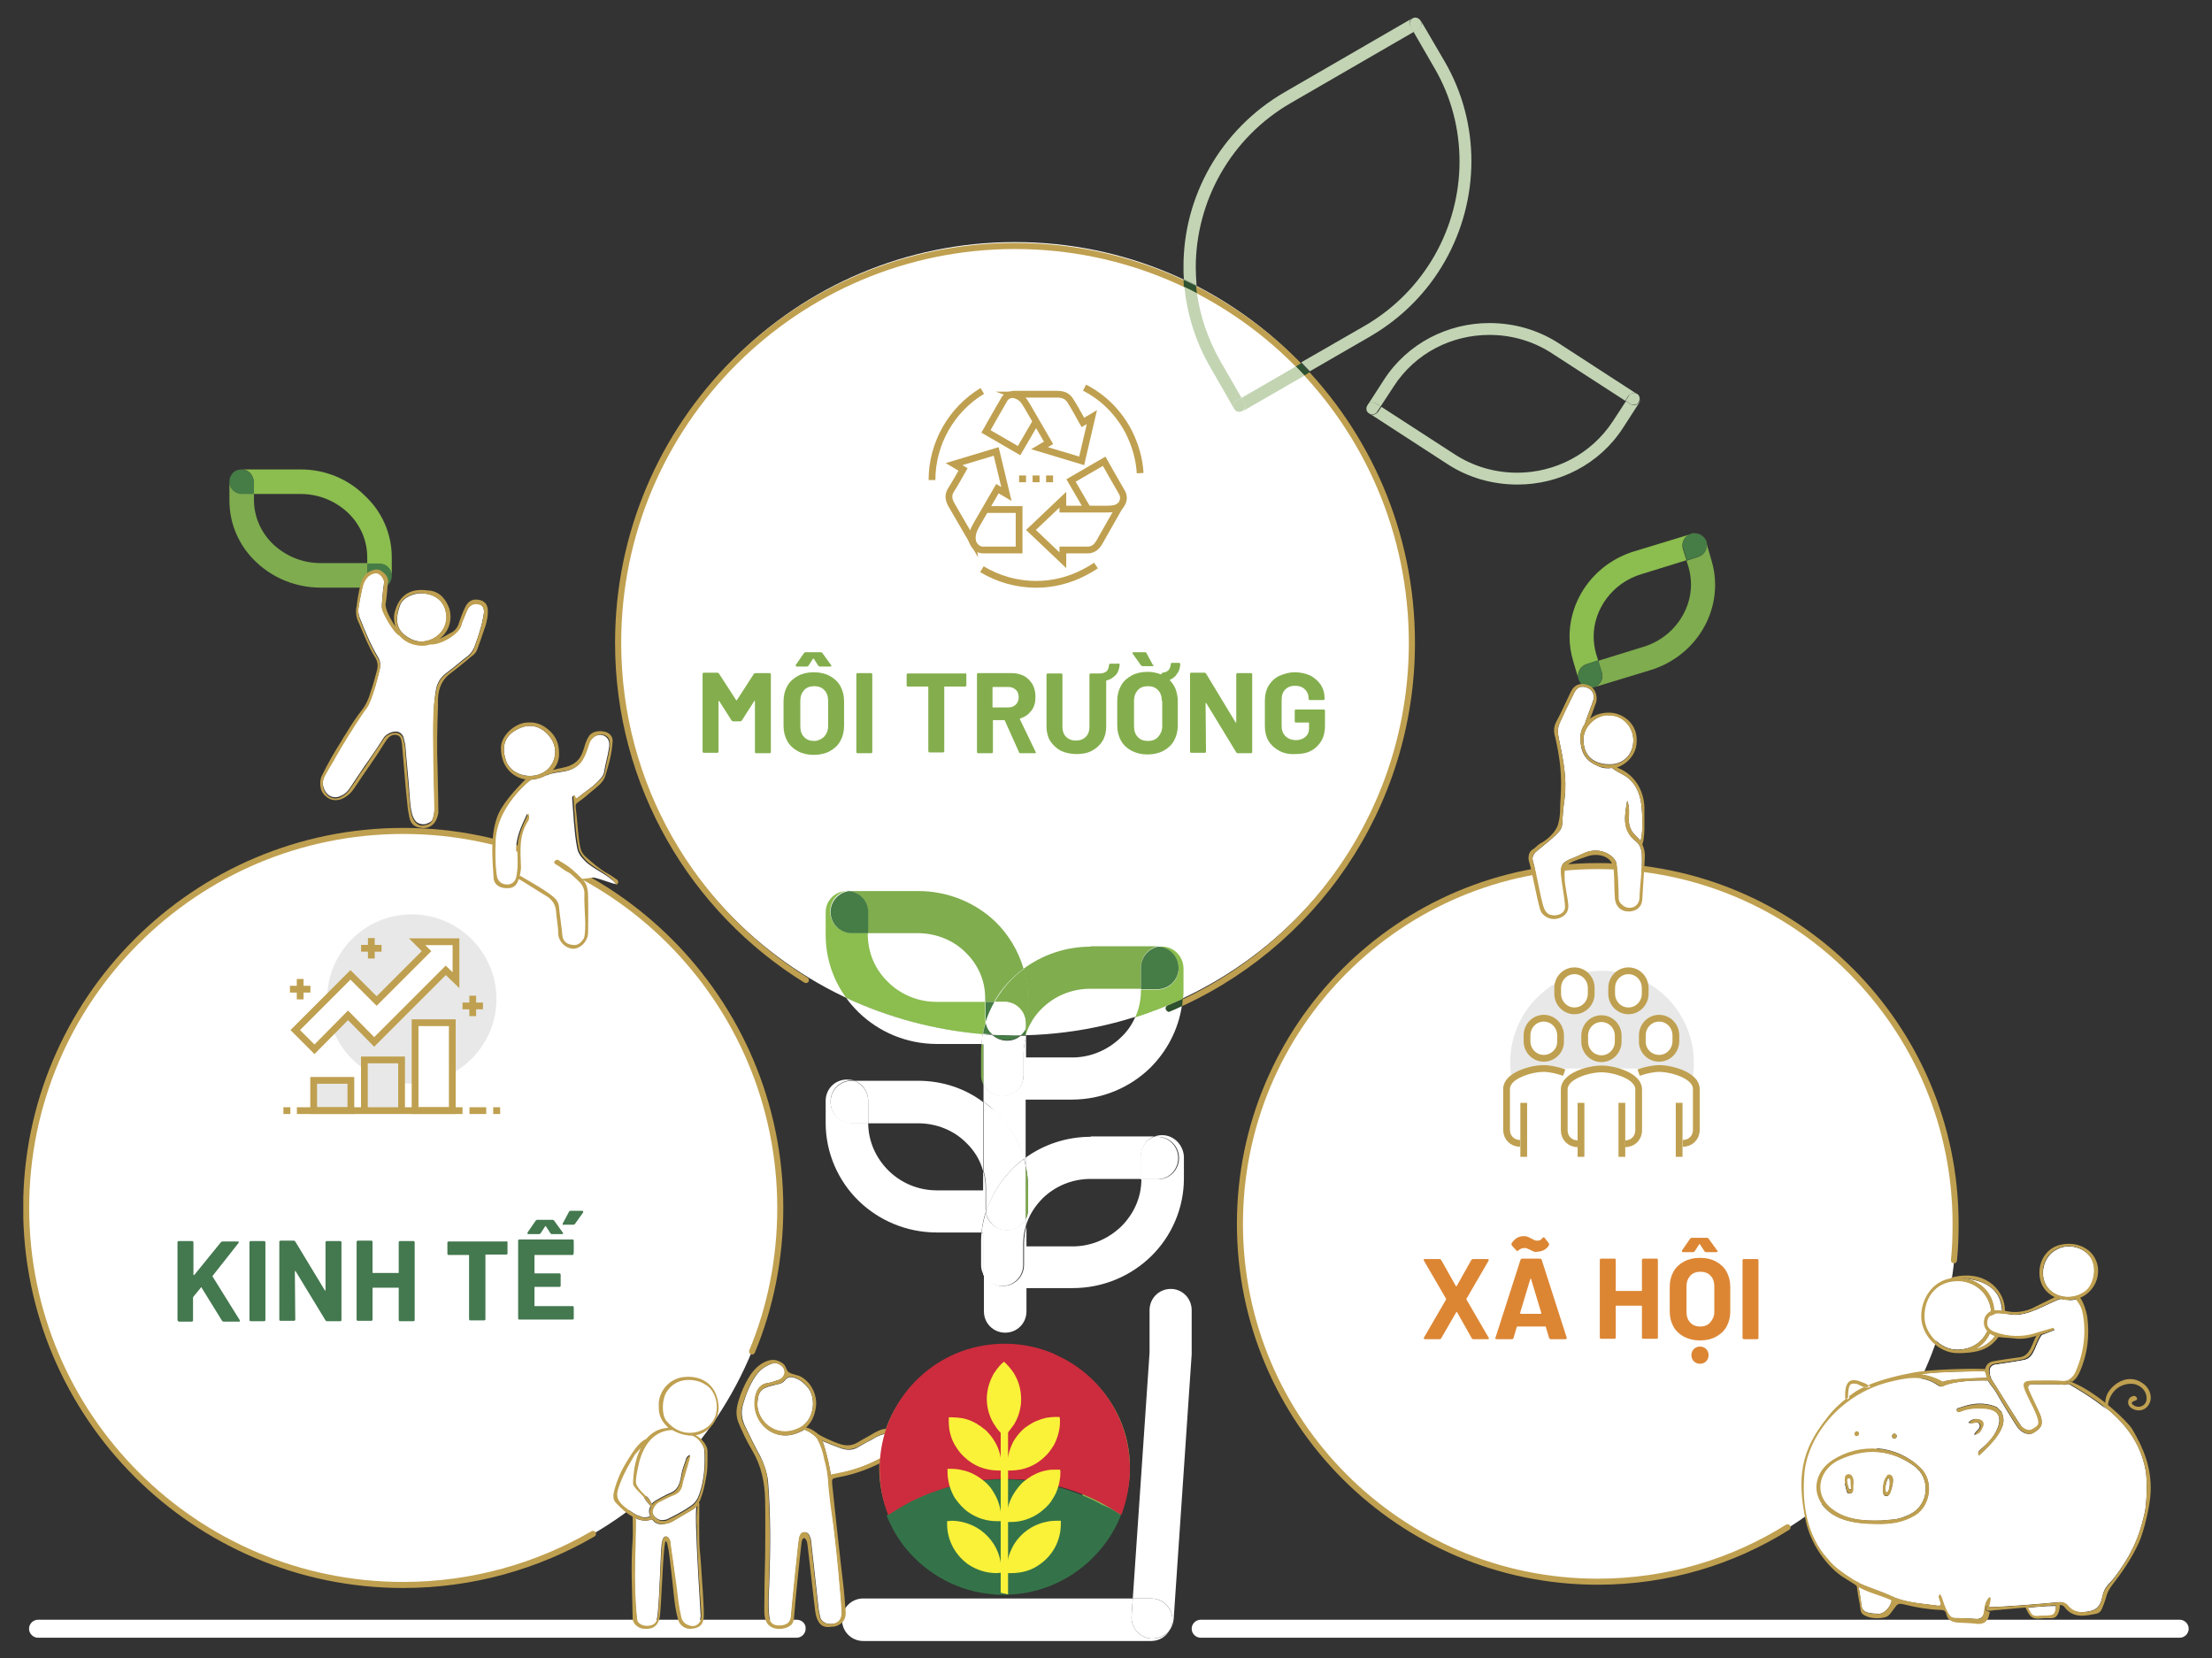 <?xml version="1.0" encoding="utf-8"?>
<!-- Generator: Adobe Illustrator 26.3.1, SVG Export Plug-In . SVG Version: 6.00 Build 0)  -->
<svg version="1.1" id="Layer_1" xmlns="http://www.w3.org/2000/svg" xmlns:xlink="http://www.w3.org/1999/xlink" x="0px" y="0px"
	 viewBox="0 0 540.9 405.5" style="enable-background:new 0 0 540.9 405.5;" xml:space="preserve">
<rect x="0" y="0" width="540.9" height="405.5" fill="#333333" stroke="none"/>
<style type="text/css">
	.st0{clip-path:url(#SVGID_00000017481273180414285500000006291754131755459717_);fill:#FFFFFF;}
	.st1{clip-path:url(#SVGID_00000017481273180414285500000006291754131755459717_);fill:#BFA050;}
	.st2{clip-path:url(#SVGID_00000017481273180414285500000006291754131755459717_);fill:#8BBD4F;}
	.st3{clip-path:url(#SVGID_00000017481273180414285500000006291754131755459717_);fill:#2D502E;}
	.st4{clip-path:url(#SVGID_00000017481273180414285500000006291754131755459717_);fill:#80AD4E;}
	.st5{clip-path:url(#SVGID_00000017481273180414285500000006291754131755459717_);fill:#467C46;}
	.st6{clip-path:url(#SVGID_00000017481273180414285500000006291754131755459717_);fill:#7EAC4E;}
	
		.st7{clip-path:url(#SVGID_00000017481273180414285500000006291754131755459717_);fill:none;stroke:#BFA050;stroke-width:1.478;stroke-linecap:round;}
	.st8{clip-path:url(#SVGID_00000017481273180414285500000006291754131755459717_);fill:#C2D4B4;}
	.st9{clip-path:url(#SVGID_00000017481273180414285500000006291754131755459717_);fill:#C2D4B2;}
	.st10{clip-path:url(#SVGID_00000017481273180414285500000006291754131755459717_);fill:#2F5332;}
	.st11{fill:#FFFFFF;}
	.st12{clip-path:url(#SVGID_00000153706092315695353260000014782542726971796105_);fill:#FFFFFF;}
	.st13{clip-path:url(#SVGID_00000153706092315695353260000014782542726971796105_);fill:#BFA050;}
	.st14{clip-path:url(#SVGID_00000182504116268030415150000000496965585143402935_);fill:#FFFFFF;}
	.st15{clip-path:url(#SVGID_00000026845285177867776760000003627234679758274990_);fill:#FFFFFF;}
	.st16{clip-path:url(#SVGID_00000026845285177867776760000003627234679758274990_);fill:#BFA050;}
	.st17{clip-path:url(#SVGID_00000120534448596705693560000002085041931571059378_);fill:#BFA050;}
	.st18{clip-path:url(#SVGID_00000120534448596705693560000002085041931571059378_);fill:#8BBD4F;}
	.st19{clip-path:url(#SVGID_00000120534448596705693560000002085041931571059378_);fill:#40703B;}
	.st20{clip-path:url(#SVGID_00000120534448596705693560000002085041931571059378_);fill:#E8E8E8;}
	.st21{fill:none;stroke:#BFA050;stroke-width:1.655;stroke-miterlimit:10;}
	.st22{fill:#E8E8E8;}
	.st23{clip-path:url(#SVGID_00000070085666538341944630000017223217424161426864_);fill:#FFFFFF;}
	
		.st24{clip-path:url(#SVGID_00000070085666538341944630000017223217424161426864_);fill:none;stroke:#BFA050;stroke-width:1.655;stroke-miterlimit:10;}
	.st25{clip-path:url(#SVGID_00000070085666538341944630000017223217424161426864_);fill:#E8E8E8;}
	.st26{clip-path:url(#SVGID_00000070085666538341944630000017223217424161426864_);fill:#347349;}
	.st27{clip-path:url(#SVGID_00000070085666538341944630000017223217424161426864_);fill:#CC2C3D;}
	.st28{clip-path:url(#SVGID_00000070085666538341944630000017223217424161426864_);fill:#FAF139;}
	.st29{fill:#44784F;}
	.st30{fill:#84AE4D;}
	.st31{fill:#DC8634;}
</style>
<g>
	<defs>
		<rect id="SVGID_1_" x="5.7" y="4.3" width="529.5" height="396.9"/>
	</defs>
	<clipPath id="SVGID_00000151501193063615871720000016077232989484191646_">
		<use xlink:href="#SVGID_1_"  style="overflow:visible;"/>
	</clipPath>
	<path style="clip-path:url(#SVGID_00000151501193063615871720000016077232989484191646_);fill:#FFFFFF;" d="M248.2,253.2
		c53.6,0,97-43.4,97-97s-43.4-97-97-97s-97,43.4-97,97S194.6,253.2,248.2,253.2"/>
	<path style="clip-path:url(#SVGID_00000151501193063615871720000016077232989484191646_);fill:#BFA050;" d="M286.2,247.3
		c35.2-14.8,59.8-49.6,59.8-90.1c0-54-43.8-97.8-97.8-97.8c-54,0-97.8,43.8-97.8,97.8c0,35.1,18.5,65.9,46.3,83.1
		c0.3,0.2,0.8,0.1,1-0.2c0.2-0.3,0.1-0.8-0.2-1c-27.4-17-45.6-47.3-45.6-81.9c0-26.6,10.8-50.7,28.2-68.1
		c17.4-17.4,41.5-28.2,68.1-28.2c26.6,0,50.7,10.8,68.1,28.2c17.4,17.4,28.2,41.5,28.2,68.1c0,39.9-24.3,74.2-58.9,88.8
		c-0.4,0.2-0.6,0.6-0.4,1C285.4,247.2,285.8,247.4,286.2,247.3z"/>
	<path style="clip-path:url(#SVGID_00000151501193063615871720000016077232989484191646_);fill:#FFFFFF;" d="M286.3,315.2
		c-2.9,0-5.2,2.3-5.2,5.2v10.4l-4.1,60.1h4.5c2.9,0,5.2,2.3,5.2,5.2c0,0.9-0.2,1.7-0.6,2.4c0.5-0.7,0.8-1.6,0.9-2.6l4.4-64.7v-10.8
		C291.4,317.5,289.1,315.2,286.3,315.2"/>
	<path style="clip-path:url(#SVGID_00000151501193063615871720000016077232989484191646_);fill:#FFFFFF;" d="M206.9,244
		c0.9,1.3,1.9,2.4,3,3.5c4.9,4.8,11.7,7.8,19.2,7.8h0H240c0.1-0.8,0.2-1.7,0.3-2.5C228.5,251.9,217.2,248.8,206.9,244 M289.3,244.1
		c-3.8,1.8-7.7,3.3-11.7,4.6c-0.8,1.9-2,3.6-3.5,5c-3.1,3-7.3,4.9-11.9,4.9h-11.3v-5.1c-0.4,1.3-0.6,2.7-0.6,4.1v5.2
		c0,2.9-2.3,5.2-5.2,5.2c-2,0-3.7-1.1-4.6-2.8v4.2c1.1,0.8,2.1,1.6,3,2.5c3.2,3.1,5.7,7.1,6.9,11.5c0.1-0.1,0.3-0.2,0.4-0.3v-14.2
		h11.3h0c7.5,0,14.3-3,19.2-7.8c4-4,6.8-9.2,7.7-15.1c-0.9,0.4-1.9,0.9-2.9,1.3c-0.1,0-0.2,0.1-0.3,0.1c-0.3,0-0.6-0.2-0.7-0.5
		c-0.2-0.4,0-0.8,0.4-1c1.2-0.5,2.4-1.1,3.6-1.6C289.2,244.2,289.3,244.2,289.3,244.1 M207.1,264c-2.9,0-5.2,2.3-5.2,5.2v5.4
		c0,7.4,3.1,14.2,8,19c4.9,4.8,11.7,7.8,19.2,7.8h0H240c0.2-1.8,0.5-3.5,1.1-5.1c0-0.2-0.1-0.5-0.1-0.7v-5.2c0-1.4-0.2-2.8-0.6-4.1
		v4.8h-11.3c-4.7,0-8.9-1.9-11.9-4.9c-3-3-4.9-7.1-4.9-11.6h-4c-2.9,0-5.2-2.3-5.2-5.2s2.3-5.2,5.2-5.2h0.6
		C208.3,264.1,207.7,264,207.1,264 M284.2,277.6c-0.7,0-1.4,0.1-2,0.4h0.9c2.9,0,5.2,2.3,5.2,5.2s-2.3,5.2-5.2,5.2h-4
		c0,4.5-1.9,8.5-4.9,11.5c-3.1,3-7.3,4.9-11.9,4.9h-11.3V300c-0.4,1.3-0.6,2.7-0.6,4.1v5.2c0,2.9-2.3,5.2-5.2,5.2
		c-2,0-3.7-1.1-4.6-2.8v9c0,2.9,2.3,5.2,5.2,5.2s5.2-2.3,5.2-5.2v-5.7h11.3h0c7.5,0,14.3-3,19.2-7.8c4.9-4.8,8-11.6,8-19v-5.4
		C289.3,279.9,287,277.6,284.2,277.6"/>
	<path style="clip-path:url(#SVGID_00000151501193063615871720000016077232989484191646_);fill:#8BBD4F;" d="M207.1,217.9
		c-2.9,0-5.2,2.3-5.2,5.2v5.4c0,5.8,1.8,11.1,5,15.5c10.3,4.8,21.6,7.9,33.4,8.9c0.2-1,0.4-2,0.7-2.9c0-0.2-0.1-0.5-0.1-0.7V245
		h-11.9c-4.7,0-8.9-1.9-11.9-4.9c-3.1-3-4.9-7.1-4.9-11.7v-0.3h-4c-2.9,0-5.2-2.3-5.2-5.2c0-2.7,2-4.9,4.6-5.1
		C207.5,217.9,207.3,217.9,207.1,217.9 M284.2,231.5c-0.3,0-0.7,0-1,0.1c2.8,0.1,5,2.4,5,5.2c0,2.9-2.3,5.2-5.2,5.2h-4v0.2
		c0,2.4-0.5,4.6-1.4,6.6c4-1.3,7.9-2.8,11.7-4.6c0.1-0.7,0.1-1.4,0.1-2.1v-5.4C289.3,233.8,287,231.5,284.2,231.5"/>
	<path style="clip-path:url(#SVGID_00000151501193063615871720000016077232989484191646_);fill:#2D502E;" d="M289.2,244.3
		c-1.2,0.6-2.4,1.1-3.6,1.6c-0.4,0.2-0.6,0.6-0.4,1c0.1,0.3,0.4,0.5,0.7,0.5c0.1,0,0.2,0,0.3-0.1c1-0.4,1.9-0.8,2.9-1.3
		C289.1,245.4,289.2,244.9,289.2,244.3"/>
	<path style="clip-path:url(#SVGID_00000151501193063615871720000016077232989484191646_);fill:#80AD4E;" d="M224.5,217.9
		L224.5,217.9h-16.3c-0.2,0-0.4,0-0.6,0c2.6,0.3,4.6,2.5,4.6,5.1v5.2h12.2c4.6,0,8.8,1.8,11.7,4.7c3,2.9,4.8,6.8,4.8,11.1v1h2.2
		c1.2-2.2,2.8-4.2,4.6-5.9c0.8-0.8,1.7-1.5,2.6-2.2c-1.3-4.4-3.7-8.4-6.9-11.5C238.6,220.8,231.9,217.9,224.5,217.9"/>
	<path style="clip-path:url(#SVGID_00000151501193063615871720000016077232989484191646_);fill:#467C46;" d="M207.7,217.9
		c-2.6,0.3-4.6,2.5-4.6,5.1c0,2.9,2.3,5.2,5.2,5.2h4v-5.2C212.3,220.4,210.3,218.2,207.7,217.9 M243.2,245H241v4.2
		c0,0.2,0,0.5,0.1,0.7C241.6,248.2,242.4,246.6,243.2,245"/>
	<path style="clip-path:url(#SVGID_00000151501193063615871720000016077232989484191646_);fill:#7EAC4E;" d="M250.9,253.2
		c0,0-0.1,0-0.1,0v0.3C250.8,253.4,250.9,253.3,250.9,253.2 M240.5,255.4H240c-0.1,0.8-0.1,1.5-0.1,2.3v5.2c0,0.9,0.2,1.7,0.6,2.4
		V255.4z"/>
	<path style="clip-path:url(#SVGID_00000151501193063615871720000016077232989484191646_);fill:#80AD4E;" d="M266.7,231.5
		c-6.1,0-11.8,2-16.4,5.4c0.6,2.2,1,4.6,1,7v5.2c0,0.9-0.2,1.7-0.6,2.4v1.6c0,0,0.1,0,0.1,0c0.8-2.5,2.2-4.8,4.1-6.6
		c3-2.9,7.1-4.7,11.7-4.7H279v-5.3c0-2.5,1.8-4.6,4.2-5.1c-0.1,0-0.1,0-0.2,0H266.7z"/>
	<path style="clip-path:url(#SVGID_00000151501193063615871720000016077232989484191646_);fill:#FFFFFF;" d="M240.3,252.9
		c-0.2,0.8-0.3,1.6-0.3,2.5h0.5v9.9c0.9,1.7,2.6,2.8,4.6,2.8c2.9,0,5.2-2.3,5.2-5.2v-5.2c0-1.4,0.2-2.8,0.6-4.1v-0.3
		c-0.4,0-0.9,0-1.3,0c-0.9,0.7-2,1.2-3.3,1.2c-1.3,0-2.6-0.5-3.5-1.3C241.9,253,241.1,253,240.3,252.9"/>
	<path style="clip-path:url(#SVGID_00000151501193063615871720000016077232989484191646_);fill:#467C46;" d="M283.2,231.5
		c-2.4,0.5-4.2,2.6-4.2,5.1v5.3h4c2.9,0,5.2-2.3,5.2-5.2C288.2,233.9,286,231.6,283.2,231.5 M241.1,249.9c-0.3,1-0.6,1.9-0.7,2.9
		c0.8,0.1,1.6,0.1,2.4,0.2C241.9,252.3,241.2,251.2,241.1,249.9 M250.8,251.6c-0.3,0.6-0.8,1.2-1.3,1.6c0.4,0,0.9,0,1.3,0V251.6z"/>
	<path style="clip-path:url(#SVGID_00000151501193063615871720000016077232989484191646_);fill:#80AD4E;" d="M250.4,236.9
		c-0.9,0.7-1.8,1.4-2.6,2.2c-1.8,1.7-3.3,3.7-4.6,5.9h2.4c0.1,0,0.1,0,0.2,0c2.8,0.1,5,2.4,5,5.2v1.4c0.4-0.7,0.6-1.5,0.6-2.4V244
		C251.4,241.6,251,239.2,250.4,236.9"/>
	<path style="clip-path:url(#SVGID_00000151501193063615871720000016077232989484191646_);fill:#467C46;" d="M242.7,253.1
		c0.9,0.8,2.1,1.3,3.5,1.3c1.3,0,2.4-0.4,3.3-1.2c-0.4,0-0.8,0-1.3,0C246.4,253.2,244.6,253.2,242.7,253.1"/>
	<path style="clip-path:url(#SVGID_00000151501193063615871720000016077232989484191646_);fill:#FFFFFF;" d="M245.6,245h-2.4
		c-0.9,1.5-1.6,3.2-2.2,4.9c0.2,1.2,0.8,2.3,1.7,3.1c1.8,0.1,3.7,0.2,5.5,0.2c0.4,0,0.8,0,1.3,0c0.5-0.4,1-1,1.3-1.6v-1.4
		c0-2.8-2.2-5.1-5-5.2C245.8,245,245.7,245,245.6,245"/>
	<path style="clip-path:url(#SVGID_00000151501193063615871720000016077232989484191646_);fill:#FFFFFF;" d="M224.5,264.3
		L224.5,264.3h-15.6c2,0.7,3.4,2.6,3.4,4.9v5.4c0,0,0,0,0,0.1h12.2c4.6,0,8.8,1.8,11.7,4.7c2,1.9,3.5,4.3,4.2,7v-16.9
		C236,266.2,230.5,264.3,224.5,264.3"/>
	<path style="clip-path:url(#SVGID_00000151501193063615871720000016077232989484191646_);fill:#FFFFFF;" d="M208.9,264.3h-0.6
		c-2.9,0-5.2,2.3-5.2,5.2c0,2.9,2.3,5.2,5.2,5.2h4c0,0,0,0,0-0.1v-5.4C212.3,267,210.9,265.1,208.9,264.3 M240.5,269.4v16.9
		c0.4,1.3,0.6,2.7,0.6,4.1v5.2c0,0.2,0,0.5,0.1,0.7c1.3-4.2,3.7-7.9,6.7-10.8c0.8-0.8,1.7-1.5,2.6-2.2c-1.3-4.4-3.7-8.4-6.9-11.5
		C242.5,271,241.5,270.2,240.5,269.4"/>
	<path style="clip-path:url(#SVGID_00000151501193063615871720000016077232989484191646_);fill:#FFFFFF;" d="M266.7,278
		c-5.9,0-11.5,1.9-15.9,5.1v2c0.4,1.7,0.6,3.5,0.6,5.4v5.2c0,0.9-0.2,1.7-0.6,2.4v1.9c0.7-2.6,2.2-5,4.2-7c3-2.9,7.1-4.7,11.7-4.7
		H279c0-0.1,0-0.1,0-0.2v-5.4c0-2.1,1.3-4,3.2-4.8H266.7z M240.5,301.5H240c-0.1,0.9-0.1,1.7-0.1,2.6v5.2c0,0.9,0.2,1.7,0.6,2.4
		V301.5z"/>
	<path style="clip-path:url(#SVGID_00000151501193063615871720000016077232989484191646_);fill:#FFFFFF;" d="M282.1,278
		c-1.9,0.8-3.2,2.6-3.2,4.8v5.4c0,0.1,0,0.1,0,0.2h4c2.9,0,5.2-2.3,5.2-5.2c0-2.9-2.3-5.2-5.2-5.2H282.1z M250.8,283.1
		c-0.1,0.1-0.3,0.2-0.4,0.3c0.2,0.5,0.3,1.1,0.4,1.7V283.1z M241.1,296.4c-0.5,1.6-0.9,3.3-1.1,5.1h0.4v10.2
		c0.9,1.7,2.6,2.8,4.6,2.8c2.9,0,5.2-2.3,5.2-5.2v-5.2c0-1.4,0.2-2.8,0.6-4.1V298c-0.9,1.7-2.6,2.8-4.6,2.8
		C243.6,300.8,241.4,298.9,241.1,296.4"/>
	<path style="clip-path:url(#SVGID_00000151501193063615871720000016077232989484191646_);fill:#7EAC4E;" d="M250.8,285.1v11.3v1.7
		c0.4-0.7,0.6-1.5,0.6-2.4v-5.2C251.4,288.6,251.2,286.8,250.8,285.1"/>
	<path style="clip-path:url(#SVGID_00000151501193063615871720000016077232989484191646_);fill:#FFFFFF;" d="M250.4,283.4
		c-0.9,0.7-1.8,1.4-2.6,2.2c-3.1,3-5.4,6.7-6.7,10.8c0.4,2.5,2.5,4.5,5.1,4.5c2,0,3.7-1.1,4.6-2.8v-1.7v-11.3
		C250.7,284.5,250.5,283.9,250.4,283.4"/>
	<path style="clip-path:url(#SVGID_00000151501193063615871720000016077232989484191646_);fill:#FFFFFF;" d="M277,390.9h-65.9
		c-2.9,0-5.2,2.3-5.2,5.2c0,2.9,2.3,5.2,5.2,5.2h70.4c2,0,3.7-1.1,4.6-2.8c-0.9,1.4-2.5,2.2-4.2,2.2c-0.1,0-0.2,0-0.4,0
		c-2.9-0.2-5-2.7-4.8-5.5L277,390.9z"/>
	<path style="clip-path:url(#SVGID_00000151501193063615871720000016077232989484191646_);fill:#FFFFFF;" d="M281.5,390.9H277
		l-0.3,4.3c-0.2,2.9,2,5.3,4.8,5.5c0.1,0,0.2,0,0.4,0c1.7,0,3.3-0.9,4.2-2.2c0.4-0.7,0.6-1.5,0.6-2.4
		C286.7,393.2,284.3,390.9,281.5,390.9"/>
	<path style="clip-path:url(#SVGID_00000151501193063615871720000016077232989484191646_);fill:#BFA050;" d="M246.1,329
		c-0.2,0-0.3,0-0.5,0c0.4,0,0.7,0,1.1,0C246.5,329,246.3,329,246.1,329 M244.6,329c-7.9,0.4-15.1,3.6-20.4,8.7
		c-5.6,5.4-9.2,12.9-9.2,21.3c0,8.3,3.5,15.9,9.2,21.3c5.3,5.1,12.5,8.3,20.4,8.7c-2.6-0.3-4.6-2.5-4.6-5.1c0-2.9,2.3-5.2,5.2-5.2
		c0.2,0,0.3,0,0.5,0c-5.6-0.1-10.6-2.3-14.3-5.8c-3.7-3.6-6-8.4-6-13.8c0-5.4,2.3-10.2,6-13.8c3.6-3.5,8.7-5.7,14.3-5.8
		c-0.2,0-0.3,0-0.5,0c-2.9,0-5.2-2.3-5.2-5.2C240,331.5,242,329.3,244.6,329 M246.7,388.9c-0.4,0-0.7,0-1.1,0c0.2,0,0.3,0,0.5,0h0
		C246.3,388.9,246.5,388.9,246.7,388.9"/>
	<path style="clip-path:url(#SVGID_00000151501193063615871720000016077232989484191646_);fill:#FFFFFF;" d="M184.7,262.4
		c-18.2-47.5-71.5-71.2-119.1-53c-47.5,18.2-71.3,71.5-53,119.1s71.5,71.2,119.1,53C179.2,363.2,202.9,309.9,184.7,262.4"/>
	
		<path style="clip-path:url(#SVGID_00000151501193063615871720000016077232989484191646_);fill:none;stroke:#BFA050;stroke-width:1.478;stroke-linecap:round;" d="
		M183.9,330.5c4.5-10.8,6.9-22.7,6.9-35.1c0-50.9-41.3-92.2-92.2-92.2c-50.9,0-92.2,41.3-92.2,92.2c0,50.9,41.3,92.2,92.2,92.2
		c16.9,0,32.8-4.6,46.4-12.5"/>
	<path style="clip-path:url(#SVGID_00000151501193063615871720000016077232989484191646_);fill:#FFFFFF;" d="M472.5,268
		c-17.3-45.2-68-67.8-113.2-50.4c-45.2,17.3-67.8,68-50.4,113.2c17.3,45.2,68,67.8,113.2,50.4C467.2,363.9,489.8,313.2,472.5,268"/>
	
		<path style="clip-path:url(#SVGID_00000151501193063615871720000016077232989484191646_);fill:none;stroke:#BFA050;stroke-width:1.478;stroke-linecap:round;" d="
		M477.8,308.2c0.3-2.9,0.4-5.9,0.4-8.9c0-48.4-39.2-87.5-87.5-87.5c-48.4,0-87.5,39.2-87.5,87.5s39.2,87.5,87.5,87.5
		c17.1,0,33-4.9,46.4-13.3"/>
	<path style="clip-path:url(#SVGID_00000151501193063615871720000016077232989484191646_);fill:#FFFFFF;" d="M145,214.6
		c1,0,5.2,1.7,5.7,1.6c-2-2.4-5.7-3.6-7.8-5.8c-0.9-0.9-1.6-1.9-1.8-3.2c-0.7-3.7-0.9-8.3-1.2-12.1c0-0.4,0.4-0.7,0.5-0.4
		c0.3,0.9,0.7,0.5,1,0.3c1.5-1.3,3.1-2.2,4.5-3.6c0.7-0.7,1.6-1.5,1.8-2.5c0.3-2,0.9-3.9,1.2-5.9c0.2-1.1,0.2-2.6-1.5-3.2
		c-1.2-0.4-2.9,0.4-3.5,2.2c-1,3.1-1.7,5.4-4.9,6.4c-1.2,0.4-3.6,0.5-4.8,1c-0.1,0.1-0.4,0.2-0.7,0.2c-1.1,0.6-2.4,1-3.8,1.1
		c-0.1,0.2-0.5,0.4-0.7,0.6c-4.2,3.7-8,9.1-8,14.8c0,2.3-0.1,5.2,0.2,7.5c0.1,0.5,0.1,1,0.3,1.4c0.4,1,1.3,1.4,2.4,1.4
		c1.1,0,1.9-0.8,2.1-1.7c0.4-2.2,0.3-4.3,0.2-6.5c-0.1-3.3,1.2-6,2.7-9.2c0.3,1.1,0,1.7-0.2,2.1c-2.2,3.6-1.7,7.1-1.6,11.2
		c0,0.6-0.2,1.3-0.3,2c0.2,0,0.3,0.1,0.5,0.2c2.2,1.4,5.8,3.3,7.8,5c0.8,0.6,1.2,1.4,1.3,2.4c0.2,2.3,0.6,4.5,0.8,6.8
		c0.2,1.6,1.1,2.6,3.1,2.5c1.2,0,2.2-1.7,2.2-1.7c0.7-2.4,0-7,0.1-10.6c0-1.4-0.5-2.5-1.5-3.4c-1.5-1.4-3-2.8-4.8-3.9
		c-0.4-0.2-1-0.5-0.7-1c0.4-0.5,0.8,0,1.2,0.2c2,1.2,2.9,2.2,4.5,3.9C141.8,215.2,144,214.7,145,214.6"/>
	<path style="clip-path:url(#SVGID_00000151501193063615871720000016077232989484191646_);fill:#FFFFFF;" d="M135,181
		c-0.8-1.4-3.8-5.2-8.6-2.6c-1.9,1-4.3,3.1-2.6,7.8c1.2,3.2,5.7,4.5,8.9,2.8C135.6,187.5,136.6,183.8,135,181"/>
	<path style="clip-path:url(#SVGID_00000151501193063615871720000016077232989484191646_);fill:#BFA050;" d="M148.7,213.7
		c-2-1.1-3.7-2.6-5.4-4.1c-0.7-0.6-1.2-1.4-1.4-2.3c-0.6-2.8-0.7-6.8-1.1-9.6c-0.1-0.9-0.1-1.1,0.8-1.7c1-0.7,2.1-1.6,3-2.4
		c1.3-1.1,2.9-2.2,3.4-3.8c0.9-3,1.6-5.3,1.8-8.5c0.1-1.3-0.9-2.2-2.1-2.4c-1.3-0.3-3.1,0-3.8,1.3c-0.4,0.7-0.7,1.4-0.9,2.1
		c-0.7,2.4-1.3,3.9-3.6,4.9c-1.1,0.5-2.8,0.7-4.2,1.1c1-1.1,1.6-2.6,1.5-4.2c0-2.1-0.7-3.9-2.2-5.3c-1.8-1.7-3.5-2.3-5.8-2.1
		c-2.8,0.2-6.3,3.2-6.2,6.3c0,4.3,2.7,7.1,6,7.6v0c-2.4,2.4-6.1,6.3-7.1,9.7c-1.5,4.7-1,9.6-0.7,14.4c0.1,1.7,1.6,2.6,3.5,2.5
		c1.5,0,2.3-0.9,2.6-2.2l0.3,0.1c1.7,1,4.6,2.9,6.3,3.9c1.6,0.9,2.5,2.2,2.6,4.1c0.1,1.7,0.5,3.4,0.5,5.1c0,2,1.7,3.6,3.4,3.8
		c1.9,0.2,3.9-1.8,3.9-3.9c0,0,0.1-5.5,0-8.8c0-1.9-0.3-3.2-1.4-4.3c-1.6-1.7-3.3-3.2-5.3-4.3c-0.4-0.2-0.8-0.8-1.2-0.2
		c-0.3,0.5,0.3,0.8,0.7,1c1.8,1,3.3,2.5,4.8,3.9c1,0.9,1.6,2,1.5,3.4c-0.1,3.6,0.6,8.2-0.1,10.6c0,0-0.9,1.7-2.2,1.7
		c-2,0-3-0.9-3.1-2.5c-0.2-2.3-0.6-4.5-0.8-6.8c-0.1-1-0.5-1.7-1.3-2.4c-2-1.7-5.6-3.7-7.8-5c-0.2-0.1-0.3-0.2-0.5-0.2
		c0.1-0.7,0.3-1.4,0.3-2c-0.1-4-0.6-7.6,1.6-11.2c0.3-0.4,0.6-1,0.2-2.1c-1.5,3.2-2.8,5.8-2.7,9.2c0.1,2.2,0.2,4.4-0.3,6.5
		c-0.2,0.9-1,1.7-2.1,1.7c-1.1,0-1.9-0.4-2.4-1.4c-0.2-0.4-0.2-0.9-0.3-1.4c-0.3-2.3-0.3-5.2-0.2-7.5c0-5.7,3.8-11.1,8-14.8
		c0.2-0.2,0.6-0.3,0.7-0.6c1.4,0,2.7-0.4,3.8-1.1c0.3,0,0.6-0.1,0.7-0.2c1.2-0.6,3.5-0.6,4.8-1c3.2-1,3.9-3.3,4.9-6.4
		c0.6-1.8,2.3-2.6,3.5-2.2c1.7,0.5,1.6,2,1.5,3.2c-0.3,2-0.9,4-1.2,5.9c-0.2,1.1-1,1.8-1.8,2.5c-1.4,1.4-3,2.3-4.5,3.6
		c-0.3,0.2-0.8,0.6-1-0.3c-0.1-0.3-0.5,0.1-0.4,0.4c0.3,3.8,0.5,8.4,1.2,12.1c0.2,1.3,0.9,2.2,1.8,3.2c2.4,2.4,5.6,3.2,7.6,6.1
		c0.6-0.7,0.4-0.8,0.2-1.2C150.1,214.6,149.5,214.1,148.7,213.7 M123.8,186.2c-1.7-4.7,0.7-6.8,2.6-7.8c4.8-2.6,7.8,1.2,8.6,2.6
		c1.6,2.8,0.6,6.5-2.3,8C129.6,190.7,125,189.5,123.8,186.2"/>
	<path style="clip-path:url(#SVGID_00000151501193063615871720000016077232989484191646_);fill:#8BBD4F;" d="M73.6,114.8L73.6,114.8
		H59.1c1.6,0,2.9,1.3,2.9,3v3h11.5c4.6,0,8.6,1.8,11.6,4.6c2.9,2.8,4.7,6.6,4.7,10.9v1.6h3c1.6,0,3,1.3,3,3s-1.3,3-3,3h0
		c0,0,0,0,0,0c1.6,0,3-1.3,3-3v-4.6c0-5.9-2.5-11.3-6.6-15.1C85.2,117.2,79.6,114.8,73.6,114.8 M56.6,116.1c-0.3,0.5-0.5,1-0.5,1.7
		C56.1,117.2,56.3,116.6,56.6,116.1"/>
	<path style="clip-path:url(#SVGID_00000151501193063615871720000016077232989484191646_);fill:#7EAC4E;" d="M59.1,114.8
		c-1,0-1.9,0.5-2.4,1.3C57.2,115.4,58.1,114.8,59.1,114.8L59.1,114.8C59.1,114.8,59.1,114.8,59.1,114.8 M56.1,117.8L56.1,117.8
		 M56.1,117.8v4.6c0,5.9,2.5,11.3,6.6,15.1c4,3.8,9.6,6.2,15.7,6.2h0h14.4c-1.6,0-2.9-1.3-2.9-3v-3H78.4c-4.6,0-8.6-1.8-11.6-4.6
		c-2.9-2.8-4.7-6.6-4.7-10.9v-1.6h-3C57.5,120.8,56.1,119.4,56.1,117.8"/>
	<path style="clip-path:url(#SVGID_00000151501193063615871720000016077232989484191646_);fill:#467C46;" d="M59.1,114.8L59.1,114.8
		c-1.1,0-2,0.5-2.5,1.3c-0.3,0.5-0.5,1-0.5,1.7c0,1.6,1.3,3,3,3h3v-3C62,116.2,60.7,114.9,59.1,114.8 M89.9,137.8v3
		c0,1.6,1.3,2.9,2.9,3h0c1.6,0,3-1.3,3-3c0-1.6-1.3-3-3-3H89.9z"/>
	<path style="clip-path:url(#SVGID_00000151501193063615871720000016077232989484191646_);fill:#8BBD4F;" d="M414.4,130.4
		L414.4,130.4c1.3,0,2.4,0.8,2.8,2.1C416.8,131.2,415.6,130.4,414.4,130.4 M413.5,130.6l-13.8,4.2c-9.6,2.9-15.9,11.5-15.9,20.9
		c0,2,0.3,4,0.9,6l1.3,4.4c-0.5-1.5,0.4-3.2,2-3.7l2.8-0.9l-0.5-1.6c-0.4-1.4-0.6-2.9-0.6-4.3c0-6.6,4.6-13.1,11.7-15.2l11-3.4
		l-0.9-2.8C411.1,132.7,411.9,131,413.5,130.6"/>
	<path style="clip-path:url(#SVGID_00000151501193063615871720000016077232989484191646_);fill:#7EAC4E;" d="M414.4,130.4
		c-0.3,0-0.6,0-0.9,0.1c0,0,0,0,0,0l0,0C413.8,130.5,414.1,130.4,414.4,130.4z M417.2,132.5L417.2,132.5c0.5,1.6-0.4,3.2-2,3.7
		l-2.8,0.9l0.5,1.6c0.4,1.4,0.6,2.9,0.6,4.3c0,6.6-4.6,13.1-11.7,15.2l-11,3.4l0.9,2.8c0.5,1.6-0.4,3.2-2,3.7
		c-0.3,0.1-0.6,0.1-0.9,0.1c-1.3,0-2.4-0.8-2.8-2.1l0,0c0,0,0,0,0,0c0.4,1.3,1.6,2.1,2.8,2.1c0.3,0,0.6,0,0.9-0.1l13.8-4.2
		c9.6-2.9,15.9-11.5,15.9-20.9c0-2-0.3-4-0.9-6L417.2,132.5z"/>
	<path style="clip-path:url(#SVGID_00000151501193063615871720000016077232989484191646_);fill:#467C46;" d="M414.4,130.4
		c-0.3,0-0.6,0-0.9,0.1l0,0c-1.5,0.5-2.4,2.1-1.9,3.7l0.9,2.8l2.8-0.9c1.6-0.5,2.4-2.1,2-3.7C416.8,131.2,415.6,130.4,414.4,130.4
		 M390.8,161.5l-2.8,0.9c-1.5,0.5-2.4,2.1-2,3.7l0,0c0.4,1.3,1.6,2.1,2.8,2.1c0.3,0,0.6,0,0.9-0.1c1.6-0.5,2.4-2.1,2-3.7
		L390.8,161.5z"/>
	<path style="clip-path:url(#SVGID_00000151501193063615871720000016077232989484191646_);fill:#C2D4B4;" d="M345.3,4.5l-31.1,18
		c-15.9,9.2-24.9,25.8-24.8,42.9c0,1,0,1.9,0.1,2.9c1,0.5,2.1,1,3.1,1.5c-0.1-1.5-0.2-3-0.2-4.4c0-16,8.4-31.7,23.4-40.3l29.9-17.3
		l-0.7-1.3C344.4,5.8,344.6,4.9,345.3,4.5"/>
	<path style="clip-path:url(#SVGID_00000151501193063615871720000016077232989484191646_);fill:#C2D4B2;" d="M289.4,68.3
		c0,0,0,0.1,0,0.1c1,0.5,2.1,1,3.1,1.5c0,0,0-0.1,0-0.1C291.5,69.3,290.5,68.8,289.4,68.3 M289.6,70.1c0.7,6.7,2.7,13.4,6.3,19.6
		l5.9,10.3c0.3,0.5,0.8,0.7,1.3,0.7c0.2,0,0.5-0.1,0.7-0.2c0,0,0,0,0,0l0,0c-0.2,0.1-0.5,0.2-0.7,0.2c-0.5,0-1-0.3-1.3-0.7
		c-0.4-0.7-0.2-1.6,0.5-2l1.3-0.7l-5.2-9c-3-5.3-4.9-10.9-5.7-16.5C291.7,71.2,290.6,70.6,289.6,70.1"/>
	<path style="clip-path:url(#SVGID_00000151501193063615871720000016077232989484191646_);fill:#2F5332;" d="M289.4,68.4
		c0,0.6,0.1,1.1,0.1,1.7c1.1,0.5,2.1,1,3.2,1.6c-0.1-0.6-0.2-1.2-0.2-1.8C291.5,69.4,290.5,68.9,289.4,68.4"/>
	<path style="clip-path:url(#SVGID_00000151501193063615871720000016077232989484191646_);fill:#C2D4B4;" d="M346.1,4.3
		c-0.2,0-0.5,0.1-0.7,0.2c0,0,0,0,0,0l0,0C345.6,4.3,345.8,4.3,346.1,4.3c0.5,0,1,0.3,1.3,0.7c0.4,0.7,0.2,1.6-0.5,2l-1.3,0.7l5.2,9
		c4.2,7.2,6.1,15.1,6.1,22.8c0,16-8.4,31.7-23.4,40.3l-15.3,8.8c0.7,0.7,1.4,1.5,2.1,2.2l14.7-8.5c15.9-9.2,24.8-25.8,24.8-42.9
		c0-8.3-2.1-16.7-6.5-24.3L347.4,5C347.1,4.6,346.6,4.3,346.1,4.3"/>
	<path style="clip-path:url(#SVGID_00000151501193063615871720000016077232989484191646_);fill:#C2D4B2;" d="M316.9,89.6l-13.3,7.7
		l0.7,1.3c0.4,0.7,0.2,1.6-0.5,2l15.1-8.7C318.3,91.1,317.6,90.3,316.9,89.6"/>
	<path style="clip-path:url(#SVGID_00000151501193063615871720000016077232989484191646_);fill:#2F5332;" d="M318.2,88.8l-1.3,0.8
		c0.7,0.7,1.4,1.5,2.1,2.2l1.3-0.8C319.6,90.3,318.9,89.6,318.2,88.8"/>
	<path style="clip-path:url(#SVGID_00000151501193063615871720000016077232989484191646_);fill:#C2D4B4;" d="M346.1,4.3
		c-0.2,0-0.5,0.1-0.7,0.2l0,0c-0.7,0.4-0.9,1.3-0.5,2l0.7,1.3l1.3-0.7c0.7-0.4,0.9-1.3,0.5-2C347.1,4.6,346.6,4.3,346.1,4.3"/>
	<path style="clip-path:url(#SVGID_00000151501193063615871720000016077232989484191646_);fill:#C2D4B2;" d="M303.6,97.3l-1.3,0.7
		c-0.7,0.4-0.9,1.3-0.5,2c0.3,0.5,0.8,0.7,1.3,0.7c0.2,0,0.5-0.1,0.7-0.2l0,0c0.7-0.4,0.9-1.3,0.5-2L303.6,97.3z"/>
	<path style="clip-path:url(#SVGID_00000151501193063615871720000016077232989484191646_);fill:#C2D4B4;" d="M400.3,96.3L400.3,96.3
		c0.7,0.5,0.9,1.4,0.5,2.1c-0.3,0.4-0.8,0.7-1.2,0.7c-0.3,0-0.6-0.1-0.8-0.2l-1.2-0.8l-3.2,4.9c-5.3,8.1-14.2,12.6-23.4,12.6
		c-5.4,0-10.8-1.5-15.6-4.7l-17.6-11.4l-0.8,1.2c-0.3,0.4-0.8,0.7-1.2,0.7c-0.3,0-0.5-0.1-0.8-0.2l18.8,12.2
		c5.3,3.5,11.3,5.1,17.3,5.1h0h0c10.1,0,20-4.9,25.8-13.9l4-6.2C401.2,97.7,401,96.8,400.3,96.3C400.3,96.3,400.3,96.3,400.3,96.3"
		/>
	<path style="clip-path:url(#SVGID_00000151501193063615871720000016077232989484191646_);fill:#C2D4B4;" d="M364.2,79
		c-10.1,0-20,4.9-25.8,13.9l-4,6.2c-0.4,0.7-0.2,1.6,0.4,2c0,0,0,0,0,0l0,0c-0.7-0.4-0.9-1.4-0.4-2c0.3-0.4,0.8-0.7,1.2-0.7
		c0.3,0,0.6,0.1,0.8,0.2l1.2,0.8l3.2-4.9c5.3-8.2,14.2-12.6,23.4-12.6c5.4,0,10.8,1.5,15.6,4.7L397.4,98l0.8-1.2
		c0.3-0.4,0.8-0.7,1.2-0.7c0.3,0,0.5,0.1,0.8,0.2l-18.8-12.2C376.1,80.6,370.1,79,364.2,79L364.2,79L364.2,79z"/>
	<path style="clip-path:url(#SVGID_00000151501193063615871720000016077232989484191646_);fill:#C2D4B4;" d="M399.5,96.1
		c-0.5,0-1,0.2-1.2,0.7l-0.8,1.2l1.2,0.8c0.2,0.2,0.5,0.2,0.8,0.2c0.5,0,1-0.2,1.2-0.7c0.4-0.7,0.3-1.6-0.4-2l0,0
		C400,96.2,399.8,96.1,399.5,96.1 M335.6,98.4c-0.5,0-1,0.2-1.2,0.7c-0.4,0.7-0.3,1.6,0.4,2l0,0c0.2,0.2,0.5,0.2,0.8,0.2
		c0.5,0,1-0.2,1.2-0.7l0.8-1.2l-1.2-0.8C336.2,98.5,335.9,98.4,335.6,98.4"/>
	<path style="clip-path:url(#SVGID_00000151501193063615871720000016077232989484191646_);fill:#FFFFFF;" d="M100.8,156.4
		c1.7,0.8,3.9,0.6,5.6-0.5c1.8-1.1,2.8-3,2.8-4.9c-0.1-3.2-1.9-5.3-5-5.8c-2.3-0.5-5.7,0.7-6.4,2.9
		C96.3,152.3,97.2,154.7,100.8,156.4"/>
	<path style="clip-path:url(#SVGID_00000151501193063615871720000016077232989484191646_);fill:#FFFFFF;" d="M109,164.7
		c1.2-0.9,2.3-1.8,3.4-2.7c0.6-0.5,1.2-1,1.9-1.5c0.9-0.7,1.5-1.6,1.9-2.8l0.2-0.6c0.6-1.6,1.1-3.3,1.5-4.9l0-0.2
		c0.2-0.6,0.3-1.3,0.4-1.9c0.2-1.2-0.2-2-1-2.4c-1.2-0.4-2.3,0-2.9,1.1c-0.3,0.7-0.6,1.4-0.9,2.1c-0.1,0.2-0.2,0.5-0.3,0.7
		c-0.1,0.3-0.3,0.7-0.4,1.1c-0.2,1-1.4,2.2-3.1,3.2c-1.7,1-3.4,1.5-4.5,1.4c-1.4,0.5-2.9,0.4-4.5-0.1c-1.3-0.4-2.3-1.1-3-2
		c-1.6-0.7-4.2-5.6-4.3-6.6c-0.1-0.8,0.3-4.9,0.5-6.1c0.2-0.9-0.7-2.2-1.5-2.5c-0.7-0.3-2,0.2-2.6,1c-0.6,0.7-1,1.6-1.2,2.6
		c-0.2,1-0.4,1.9-0.6,2.9c-0.1,0.6-0.2,1.2-0.3,1.8c-0.2,1-0.1,2,0.4,3.1c1.3,3.3,2.6,6.4,4.4,9.4c0.5,0.8,0.6,1.8,0.3,3
		c-0.6,2.4-1.3,5.3-2.5,8c-0.3,0.8-0.8,1.4-1.3,2c-0.2,0.3-0.4,0.6-0.6,0.9c-2,3-4.1,6.3-6.5,10.5c-0.3,0.5-0.6,0.9-0.8,1.4
		c-0.6,1-1.2,1.9-1.7,3c-0.7,1.4-0.6,2.7,0.2,4c0.8,1.3,2.3,1.7,3.6,1.1c1-0.4,1.8-1.1,2.3-1.9c0.9-1.3,1.7-2.6,2.6-3.9l0.2-0.3
		c0.6-0.9,1.2-1.8,1.8-2.6c1.3-1.9,2.6-3.8,3.8-5.7c0.5-0.7,1.8-1.4,2.8-1.4l0.3,0c0.9,0.1,1.6,0.8,1.8,1.9c0,0.2,0.1,0.4,0.1,0.5
		c0.1,0.3,0.1,0.5,0.2,0.8c0.3,3.9,0.8,8.4,1.1,12.9c0.1,1.4,0.2,2.8,0.6,4.2c0.3,1,0.8,1.8,1.5,2.1c0.6,0.3,1.4,0.4,2.1,0.1
		c0.5-0.2,1.1-0.4,1.3-0.9c0.5-1.2,0.6-2.4,0.6-3.4c0-1.5-0.1-2.9-0.1-4.4c-0.1-4.3-0.2-8.7-0.2-13v-0.4c0-3.5,0-7.1,0.6-10.6
		C106.9,167,107.7,165.7,109,164.7"/>
	<path style="clip-path:url(#SVGID_00000151501193063615871720000016077232989484191646_);fill:#BFA050;" d="M119.3,149.5
		c0-1.5-0.6-2.3-1.7-2.7c-1.8-0.5-3.1,0-3.9,1.8c-0.7,1.4-1.1,2.7-1.5,3.8c-0.3,1.1-1,1.9-2,2.4c-0.1,0-0.2,0.1-0.4,0.2
		c-0.6,0.3-1.5,0.9-2.3,1.2c0.2-0.2,0.4-0.3,0.6-0.5c1.8-1.7,2.5-4.3,1.8-6.8c-0.7-1.9-2-4.2-5-4.5l-0.2,0c-5.3-0.8-7.3,2.2-8.1,5
		c-0.3,0.9-0.4,2.3,0.1,3.8c-1.4-2-2.6-4.5-2.4-5.6c0.2-1,0.4-3.2,0.5-4.6c0-0.2,0-0.4,0.1-0.6c0.1-1.4-0.8-2.2-1.7-2.8
		c-0.7-0.5-1.6-0.4-2.7,0.1c-1.4,0.7-2,1.9-2.4,3.5c-0.4,1.7-0.7,3.4-0.9,5.1l-0.1,0.6c-0.1,1,0,1.9,0.4,2.9
		c0.2,0.4,0.3,0.7,0.5,1.1c1.1,2.6,2.2,5.4,3.7,7.8c0.9,1.4,0.7,2.6,0.3,3.9c-0.4,1.5-0.8,3-1.4,4.7c-0.4,1.4-1,2.9-2,4.2
		c-1.5,1.9-2.8,3.9-4,5.9c-0.4,0.6-0.8,1.2-1.1,1.8c-1.6,2.5-3.3,5.4-4.8,8.5c-0.4,0.8-0.5,1.8-0.3,2.9c0.2,1.1,0.9,2,1.9,2.6
		c1,0.6,2.2,0.6,3.2,0.2c1.5-0.6,2.5-1.7,3.1-2.6c1.2-1.8,2.4-3.6,3.6-5.3c0.4-0.5,0.7-1.1,1.1-1.6c0.9-1.3,1.8-2.7,2.6-4l0.6-0.9
		c0.4-0.5,0.7-0.9,1.2-1.1c0.7-0.4,1.9-0.2,2.2,0.5c0.3,0.5,0.3,1.1,0.4,1.6c0.3,3.5,0.6,7,0.9,10.6l0.4,4c0.1,1.2,0.3,2.3,0.5,3.3
		c0.3,1.4,1,2.1,2.1,2.4c0.5,0.1,0.9,0.2,1.3,0.2c0.8,0,1.5-0.2,2-0.6c0.9-0.6,1.4-1.6,1.7-3.1c0-0.3-0.1-7.5-0.2-10.7
		c-0.2-5.1-0.1-10.3,0.1-15.4l0-1.7c0.1-3,1.2-5.1,3.4-6.6c1.2-0.9,2.4-1.9,3.5-2.8c0.5-0.4,1-0.9,1.6-1.3c0.5-0.4,0.9-0.9,1.1-1.5
		c0.3-0.7,0.5-1.5,0.8-2.2c0.4-1.3,0.9-2.5,1.3-3.8c0-0.1,0.1-0.3,0.1-0.4C119.1,151.5,119.3,150.7,119.3,149.5 M105.9,179.6v0.4
		c0,4.3,0.1,8.8,0.2,13c0,1.5,0.1,2.9,0.1,4.4c0,1,0,2.2-0.6,3.4c-0.2,0.5-0.8,0.8-1.3,0.9c-0.8,0.3-1.5,0.3-2.1-0.1
		c-0.7-0.4-1.2-1.1-1.5-2.1c-0.4-1.4-0.5-2.8-0.6-4.2c-0.4-4.5-0.8-9.1-1.1-12.9c0-0.3-0.1-0.6-0.2-0.8c-0.1-0.2-0.1-0.4-0.1-0.5
		c-0.2-1.1-0.9-1.8-1.8-1.9l-0.2,0c-1,0-2.3,0.6-2.8,1.4c-1.3,1.9-2.6,3.9-3.8,5.7c-0.6,0.9-1.2,1.8-1.8,2.6l-0.2,0.3
		c-0.8,1.3-1.7,2.6-2.6,3.9c-0.5,0.8-1.3,1.4-2.3,1.9c-1.4,0.6-2.8,0.1-3.6-1.1c-0.8-1.3-0.9-2.6-0.2-4c0.5-1,1.1-2,1.7-3
		c0.3-0.5,0.6-0.9,0.8-1.4c2.4-4.2,4.5-7.5,6.5-10.5c0.2-0.3,0.4-0.6,0.6-0.9c0.5-0.6,1-1.3,1.3-2c1.2-2.7,1.9-5.6,2.5-8
		c0.3-1.2,0.2-2.2-0.3-3c-1.8-2.9-3.1-6.1-4.4-9.4c-0.4-1.1-0.6-2.1-0.4-3.1c0.1-0.6,0.2-1.2,0.3-1.8c0.2-0.9,0.4-1.9,0.6-2.9
		c0.2-1,0.6-1.9,1.2-2.6c0.7-0.8,1.9-1.3,2.6-1c0.8,0.3,1.7,1.6,1.5,2.5c-0.2,1.2-0.6,5.3-0.5,6.1c0.1,0.9,2.7,5.8,4.3,6.6
		c0.8,0.9,1.8,1.6,3,2c1.6,0.5,3.1,0.6,4.5,0.1c1.1,0.1,2.8-0.4,4.5-1.4c1.7-1,2.9-2.3,3.1-3.2c0.1-0.4,0.2-0.8,0.4-1.2
		c0.1-0.2,0.2-0.5,0.3-0.7c0.3-0.7,0.5-1.4,0.9-2.1c0.6-1.1,1.7-1.5,2.9-1.1c0.9,0.3,1.2,1.1,1,2.4c-0.1,0.6-0.2,1.3-0.4,1.9l0,0.2
		c-0.4,1.7-1,3.3-1.5,4.9l-0.2,0.6c-0.4,1.2-1,2.2-1.9,2.8c-0.6,0.5-1.3,1-1.9,1.5c-1.1,0.9-2.2,1.8-3.4,2.7c-1.3,1-2.1,2.4-2.4,4.3
		C105.9,172.5,105.9,176.1,105.9,179.6 M97.7,148.1c0.8-2.3,4.1-3.5,6.4-2.9c3.1,0.5,5,2.6,5,5.8c0,1.9-1,3.8-2.8,4.9
		c-1.8,1.1-3.9,1.3-5.6,0.5C97.2,154.7,96.3,152.3,97.7,148.1"/>
	<path style="clip-path:url(#SVGID_00000151501193063615871720000016077232989484191646_);fill:#FFFFFF;" d="M400.1,204.5
		c0.4,0.4,0.8,0.8,1.1,1.2l0-0.1c0.7-2.8,0.4-6.3,0.2-8.5c-0.3-3.2-1.7-6.2-4.6-7.7c-0.3-0.2-2-1-2.6-1.6c-1.1,0.2-2.3,0.1-3.3-0.4
		c-2.7-1.1-4.1-2.7-4.4-5.8c-0.2-1.7,0.1-3.2,1-4.5c0.5-1.6,2.1-5.6,2.2-6.2c0.1-1.3-0.3-2.3-1.8-2.8c-1.6-0.5-2.4,0.2-3,1.4
		c-1.2,2.4-2.4,4.8-3.5,7.3c-0.6,1.3-0.5,2.5-0.2,3.9c1,4.8,2,9.5,1.4,14.5c-0.3,2.1-0.5,4.2-0.6,6.4c-0.1,0.9-0.4,1.4-1,2
		c-1.6,1.7-3.5,3.1-5.3,4.6c-0.7,0.6-1.1,1.4-0.9,2.2c1,3.7,1.5,7.2,2.5,10.9c0.3,1,0.7,2,1.8,2.4c1.6,0.5,3.6-0.3,3.6-2
		c-0.1-2.3-0.7-5.5-1-7.8c-0.3-2.9,1-3.3,3.5-4.3c1.5-0.6,3-1.6,4.9-1.6c2.8,0,5,1.8,5.2,3.3c0.4,2.6,0.4,4.6,0.5,7.2
		c0,0.7-0.1,1.7,0.4,2.3c0.8,1,1.7,1.3,3,1.1c1.2-0.3,1.7-1.4,1.7-2.3c0.1-3.4,0.7-6.7,0.6-10.1c0-1.4-0.3-2.8-1.4-3.7
		c-3.6-2.8-2.8-6.4-2.2-10c0.6,1.5,0.4,3,0.4,4.4C398.2,202,398.9,203.4,400.1,204.5"/>
	<path style="clip-path:url(#SVGID_00000151501193063615871720000016077232989484191646_);fill:#FFFFFF;" d="M393.9,186.9
		c3.1-0.1,5.5-2.4,5.5-5.9c0-3.1-2.4-6.1-5.8-6.1c-2.9-0.4-6.4,2.5-6.4,5.9C387.2,186,391.2,187,393.9,186.9"/>
	<path style="clip-path:url(#SVGID_00000151501193063615871720000016077232989484191646_);fill:#BFA050;" d="M395.4,187.7
		L395.4,187.7c2.5-0.9,4.7-3.2,4.8-6.1c0.3-3.7-2-6.1-4.7-7c-1.7-0.6-4.5-0.4-6.2,0.8c-0.2,0.1-0.3,0.2-0.5,0.4
		c0.6-1.4,1.2-3.3,1.3-3.5c0.8-1.6,0.1-3.9-1.4-4.6c-2-0.9-3.7-0.4-4.6,1.5c-1.2,2.5-2.3,5-3.6,7.4c-0.6,1.2-0.6,2.4-0.2,3.7
		c1.2,5.3,1.7,9.4,1.3,15c-0.2,2.3,0.1,3.8-0.6,6.3c-0.5,1.8-2.6,3.8-4.4,4.7c-0.7,0.4-1.2,1.1-1.9,1.5c-0.9,0.5-1.1,2-0.8,2.9
		c0.5,1.4,1.9,9,2.7,11.7c0.5,1.7,2.5,2.6,4,2.3c1.6-0.3,3-1.3,2.9-3.3c-0.1-1.8-0.9-5-0.9-6.7c-0.1-2.6,0.1-3.4,3.3-4.5
		c0.8-0.3,1.5-0.5,2.3-0.8c2.3-0.8,6.2-0.3,6.4,3.4c0.2,2.3,0.1,4.7,0.3,7c0.2,1.9,1.5,3.2,3.6,3.1c1.5-0.1,3-0.9,3.1-3.1
		c0.2-3.3,0.4-6.5,0.6-9.8c0.1-1.3-0.1-2.4-0.6-3.5c0.5-1.3,0.5-3.6,0.5-4.1c0-1.3,0-2.7,0-4C402.3,194.1,400.2,189.5,395.4,187.7
		 M393.6,175c3.4,0,5.8,3,5.8,6.1c0,3.5-2.4,5.8-5.5,5.9c-2.7,0.1-6.7-0.9-6.7-6.1C387.2,177.5,390.7,174.6,393.6,175 M397.9,195.8
		c-0.6,3.6-1.5,7.3,2.2,10c1.1,0.9,1.4,2.3,1.4,3.7c0.1,3.4-0.5,6.7-0.6,10.1c0,0.9-0.6,2-1.7,2.3c-1.3,0.3-2.1-0.1-3-1.1
		c-0.5-0.6-0.4-1.6-0.4-2.3c-0.1-2.6-0.1-4.6-0.5-7.2c-0.2-1.5-2.4-3.3-5.2-3.3c-2,0-3.4,1-4.9,1.6c-2.5,1-3.8,1.4-3.5,4.3
		c0.2,2.3,0.9,5.6,1,7.8c0.1,1.7-2,2.5-3.6,2c-1.1-0.3-1.5-1.4-1.8-2.4c-1-3.7-1.4-7.2-2.5-10.9c-0.2-0.9,0.1-1.6,0.9-2.2
		c1.8-1.5,3.6-2.9,5.3-4.6c0.6-0.6,0.9-1.2,1-2c0.1-2.1,0.3-4.2,0.6-6.4c0.6-4.9-0.4-9.7-1.4-14.5c-0.3-1.4-0.4-2.7,0.2-3.9
		c1.1-2.4,2.3-4.9,3.5-7.3c0.6-1.2,1.4-1.9,3-1.4c1.6,0.5,1.9,1.5,1.8,2.8c0,0.6-1.7,4.6-2.2,6.2c-0.9,1.3-1.2,2.7-1,4.5
		c0.4,3.1,1.8,4.7,4.4,5.8c1.1,0.4,2.2,0.5,3.3,0.4c0.7,0.6,2.3,1.4,2.6,1.6c2.9,1.5,4.3,4.5,4.6,7.7c0.2,2.2,0.4,5.7-0.2,8.5l0,0.1
		c-0.3-0.4-0.6-0.8-1.1-1.2c-1.2-1.1-1.9-2.5-1.8-4.2C398.4,198.8,398.5,197.3,397.9,195.8"/>
	<path style="clip-path:url(#SVGID_00000151501193063615871720000016077232989484191646_);fill:#FFFFFF;" d="M194.8,396.1H9.3
		c-1.2,0-2.2,1-2.2,2.2c0,1.2,1,2.2,2.2,2.2h185.5c1.2,0,2.2-1,2.2-2.2C197.1,397.1,196.1,396.1,194.8,396.1"/>
	<path style="clip-path:url(#SVGID_00000151501193063615871720000016077232989484191646_);fill:#FFFFFF;" d="M533,396.1H293.6
		c-1.2,0-2.2,1-2.2,2.2c0,1.2,1,2.2,2.2,2.2H533c1.2,0,2.2-1,2.2-2.2C535.2,397.1,534.2,396.1,533,396.1"/>
	<path style="clip-path:url(#SVGID_00000151501193063615871720000016077232989484191646_);fill:#FFFFFF;" d="M216.8,355.8
		c-3.4,2-6.9,3.5-10.7,4.3c-0.5,0.2-2.5,0.6-3,0.6c0,0,0-0.6-0.2-1.5c-0.4-2-1.1-5-1.8-6.8c1.4,0.6,3.2,1.3,4.6,1.8
		c1.5,0.5,2.9,0.5,4.3-0.4c1-0.6,2.1-1.2,3.1-1.7c1-0.6,2-1.2,3.2-1.4c1.5-0.3,3,1.4,2.7,3C218.8,354.6,217.8,355.2,216.8,355.8"/>
	<path style="clip-path:url(#SVGID_00000151501193063615871720000016077232989484191646_);fill:#FFFFFF;" d="M194.9,349.5
		c-5.6,2.3-9.8-2.3-9.7-6.1c0.1-3,0.8-3.9,3.8-4.6c1-0.3,2.2-0.3,2.9-1.2c0.8-1.1,1.8-0.9,2.8-0.5c1.2,0.5,2.1,1.3,2.9,2.3
		C199.7,342,199.2,347.8,194.9,349.5"/>
	<path style="clip-path:url(#SVGID_00000151501193063615871720000016077232989484191646_);fill:#FFFFFF;" d="M202.6,362.2
		c0.3,3.7,0.9,7.3,1.3,11c0.6,4.8,1.1,9.7,1.5,14.6c0.2,1.8,0.4,4.5,0.5,6.3c0.1,1.9-0.8,3.3-3.4,3c-0.8-0.1-1.7-0.8-1.9-1.5
		c-0.2-0.9-0.4-1.8-0.5-2.8c-0.4-3.6-1.6-14.7-1.8-16.3l-0.1-0.3c-0.2-0.7-0.5-1.4-1.3-1.5c-0.9-0.1-1.2,0.7-1.4,1.3
		c-0.2,0.6-1.9,17.6-2,19.2c-0.1,1.6-1.1,2.3-2.6,2.3c-1.8,0.1-2.6-0.7-2.8-2.3c-0.3-2.6-0.1-5.2,0-7.7c0.3-8.6,0.4-16.7-0.3-25.3
		c-0.2-2-1-4.3-1.9-6.1c-1.3-2.3-2.4-4.7-3.6-7.1c-0.9-1.8-1.2-3.6-0.6-5.6c0.7-2.4,1.6-4.7,3-6.8c1-1.5,2.3-2.5,4-3.1
		c0.8-0.3,1.7-0.1,2.3,0.4c0.6,0.5,1,1.1,0.9,1.9c-0.1,0.9-0.7,1.5-1.6,1.7c-0.8,0.2-1.6,0.6-2.4,0.7c-1.9,0.2-2.7,1.5-3.1,3
		c-1.4,5.8,3.5,11,9.1,9.6c1.1-0.3,2-0.7,2.8-1.2c1.5,0.5,3,1.8,3.3,2.4c0.8,1.5,1.3,3,1.7,4.6C202.1,358.5,202.5,360.3,202.6,362.2
		"/>
	<path style="clip-path:url(#SVGID_00000151501193063615871720000016077232989484191646_);fill:#BFA050;" d="M217.1,356.8
		c-3.9,2.2-7.8,3.7-12.3,4.5c-1.4,0.3-1.4,0.3-1.3,1.7c0.3,3,2,18.8,2.6,23.6c0.3,2.3,0.5,5.3,0.7,7.6c0.1,1.8-0.8,3-2.5,3.5
		c-0.4,0.1-0.4,0.1-0.8,0.1c-1.8,0.3-2.9-0.1-3.6-1.7c-0.6-1.3-0.6-2.7-0.8-4.1c-0.5-4.4-1.1-9.5-1.6-13.9c-0.1-0.6-0.1-1.2-0.5-1.7
		c-0.3-0.4-0.6-0.3-0.8,0.1c-0.1,0.2-0.2,0.6-0.2,0.8c-0.4,3.2-1.6,15-1.8,17.9c0,0.7-0.2,1.8-0.9,2.3c-1.6,1.2-4.4,1.2-5.6-0.4
		c-0.9-1.2-0.8-2.9-0.8-4.2c0-4,0.1-8.1,0.2-12.1c0-1.2,0.1-8.9,0-14c-0.1-4.3-0.9-8.2-3.1-12c-1.4-2.3-2.5-4.7-3.5-7.1
		c-0.4-1.1-0.5-2.3-0.3-3.5c0.4-2.1,1.2-4.1,2.1-5.9c1.2-2.3,2.6-4.4,5.1-5.4c1.5-0.6,2.7-0.4,4,0.5c0.9,0.6,0.8,1.9,1.7,2.3
		c0.9,0.5,2,0.5,3,1.1c2.7,1.7,3.8,4.9,3.4,7.4c-0.3,2.1-1.1,3.7-2.4,4.9c1.3,0.2,2.6,1.3,3.1,1.7c0.2,0.2,3.5,1.8,4.8,2.2
		c1.6,0.6,3.2,0.7,4.8-0.3c1.3-0.8,2.7-1.5,4-2.3c0.7-0.4,1.4-0.7,2.1-0.9c2.4-0.5,4.4,2.1,3.7,4.4
		C219.4,355.3,218.3,356.1,217.1,356.8 M197.6,339.3c-0.8-1-1.7-1.8-2.9-2.3c-1.1-0.4-2-0.6-2.8,0.5c-0.7,0.9-1.9,1-2.9,1.2
		c-2.9,0.7-3.7,1.7-3.8,4.6c-0.1,3.8,4.1,8.4,9.7,6.1C199.2,347.8,199.7,342,197.6,339.3 M199.9,352c-0.3-0.6-1.8-1.9-3.3-2.4
		c-0.8,0.5-1.7,0.9-2.8,1.2c-5.6,1.4-10.5-3.8-9.1-9.6c0.4-1.5,1.2-2.8,3.1-3c0.8-0.1,1.6-0.4,2.4-0.7c0.9-0.3,1.4-0.9,1.6-1.7
		c0.1-0.8-0.2-1.5-0.9-1.9c-0.6-0.5-1.5-0.7-2.3-0.4c-1.7,0.6-3,1.6-4,3.1c-1.4,2.1-2.2,4.4-3,6.8c-0.6,2-0.4,3.8,0.6,5.6
		c1.2,2.3,2.3,4.8,3.6,7.1c1,1.7,1.8,4.1,1.9,6.1c0.7,8.6,0.6,16.7,0.3,25.3c-0.1,2.6-0.3,5.2,0,7.7c0.2,1.6,1,2.4,2.8,2.3
		c1.5-0.1,2.5-0.7,2.6-2.3c0.1-1.6,1.8-18.6,2-19.2c0.2-0.7,0.5-1.4,1.4-1.3c0.8,0.1,1.1,0.8,1.3,1.5l0.1,0.3
		c0.2,1.6,1.4,12.7,1.8,16.3c0.1,0.9,0.3,1.9,0.5,2.8c0.2,0.7,1.1,1.4,1.9,1.5c2.5,0.3,3.5-1.1,3.4-3c-0.1-1.8-0.3-4.5-0.5-6.3
		c-0.4-4.9-0.9-9.7-1.5-14.6c-0.5-3.7-1.1-7.3-1.3-11c-0.1-1.9-0.5-3.7-1-5.5C201.2,355,200.7,353.5,199.9,352 M216.3,350.6
		c-1.2,0.2-2.2,0.9-3.2,1.4c-1,0.6-2.1,1.1-3.1,1.7c-1.4,0.8-2.8,0.9-4.3,0.4c-1.4-0.5-3.2-1.2-4.6-1.8c0.7,1.8,1.5,4.9,1.8,6.8
		c0.2,1,0.2,1.5,0.2,1.5c0.5-0.1,2.5-0.5,3-0.6c3.7-0.8,7.3-2.2,10.7-4.3c1-0.6,1.9-1.2,2.2-2.3C219.3,352,217.9,350.3,216.3,350.6"
		/>
	<path style="clip-path:url(#SVGID_00000151501193063615871720000016077232989484191646_);fill:#FFFFFF;" d="M153.8,369.3
		c0.9,0.6,1.8,1.3,2.8,1.5c0.9,0.5,1.8,0.2,2.4,0c-0.4-0.9-0.4-1.7,0.1-2.5h0c-0.4-0.4-1.5-1.8-1.5-1.9c-0.9-1.3-1.8-1.8-2.7-3.1
		c-0.2-0.3-0.2-0.7-0.2-1c0.2-2.3,0.5-4.5,1.2-6.7c0.2-0.5,0.4-1.1,0.7-1.6c-0.7,0.8-1.4,1.4-1.5,1.7c-1.3,2.2-2.6,4.4-3.5,6.8
		C150.5,365.7,150.3,366.8,153.8,369.3"/>
	<path style="clip-path:url(#SVGID_00000151501193063615871720000016077232989484191646_);fill:#FFFFFF;" d="M155.4,362.1
		c0,1.5,2.7,3.7,3,4.1c0.2,0.2,0.6,0.8,1,1.6l0.2-0.3c0.6-0.6,3.5-2.1,4.3-2.4c1.3-0.5,2.3-1.5,2.7-4.4c0.2-1.3,0.7-2.5,1.1-3.7
		c0.1-0.4,0.2-0.9,1-1.2c-0.1,1.3-1.7,5.8-1.9,7c-0.2,1.3-0.8,2.1-2,2.6c-1.3,0.6-2.5,1.2-3.8,1.8c-0.9,0.5-1.6,1.8-1.5,2.6
		c0.1,0.8,1.1,1.8,2,1.9c0.6,0.1,1.2,0,1.7-0.2c2-1,4-2,5.8-3.3c1-0.7,1.6-1.6,2-2.8c1.2-3.4,1.5-7.4,1.2-11c-0.1-1-1.5-2.8-2.4-3.2
		c-0.2-0.1-0.3-0.2-0.5-0.3h0c-1.7,0-3.5-0.5-5-1.4c-5.7,0.2-7.7,5.6-8.5,9C155.7,359.7,155.5,361.1,155.4,362.1"/>
</g>
<path class="st11" d="M164.3,349.7l-0.1-0.1L164.3,349.7z"/>
<g>
	<defs>
		<rect id="SVGID_00000018215425816572393760000011998842122016247190_" x="5.7" y="4.3" width="529.5" height="396.9"/>
	</defs>
	<clipPath id="SVGID_00000079449279896569113080000011118854025045975695_">
		<use xlink:href="#SVGID_00000018215425816572393760000011998842122016247190_"  style="overflow:visible;"/>
	</clipPath>
	<path style="clip-path:url(#SVGID_00000079449279896569113080000011118854025045975695_);fill:#FFFFFF;" d="M169.6,369
		c-1.7,1-3.4,2-5.1,3c-0.7,0.4-1.4,0.6-2.2,0.7c-1.2,0.2-2.2-0.2-2.8-1.1l-0.1,0c-0.3,0-1.4,0.6-3.2,0c-0.3-0.1-0.6-0.2-0.9-0.4
		c0.1,0.5,0.1,1,0.1,1.5c0,2.6-0.2,6.7-0.2,9.3c-0.1,4.7,0,9.3,0.5,14c0.1,1.1,1.4,1.6,2.5,1.6c1.8-0.1,2.4-0.9,2.6-2.7
		c0.5-4.2,0.7-14.9,1-17.3c0.1-0.6,0.2-1.2,0.5-1.6c0.3-0.4,1-0.5,1.5,0.8c0.3,2.6,0.7,4.8,1,7.3c0.3,2.5,0.6,5.1,0.9,7.6
		c0.2,1.3,0.4,2.5,0.7,3.8c0.3,1.3,1.2,1.8,2.3,2.1c1.1,0.3,2.2-0.5,2.5-1.6c0.1-0.5,0.2-0.9,0.1-1.4c-0.4-7.2-0.9-14.4-1.1-21.6
		c0-0.8-0.1-3.2,0.1-4.8C170.2,368.5,169.9,368.8,169.6,369"/>
	<path style="clip-path:url(#SVGID_00000079449279896569113080000011118854025045975695_);fill:#FFFFFF;" d="M173.6,348.5
		c3.1-2.9,1.8-8.6-1.2-10c-1.7-1.2-6.7-2.3-9.3,1.9c-1.1,1.7-1.3,5.4-0.1,7C166.8,352.2,171.9,350.2,173.6,348.5"/>
	<path style="clip-path:url(#SVGID_00000079449279896569113080000011118854025045975695_);fill:#BFA050;" d="M154.7,370.9
		L154.7,370.9c0,1.2,0.1,4.4,0,5.6c-0.5,6.4-0.1,12.8,0,19.2c0,1.5,1.5,2.5,2.6,2.6c1.9,0.2,3.5-0.3,4-2.7
		c0.4-1.7,0.8-16.8,1.4-18.6c0.7-1.1,1.4,7.3,1.8,10.5c0.3,2.8,0.5,5.7,1.3,8.5c0.4,1.6,1.9,2.5,3.4,2.3c2-0.2,2.8-1.1,2.9-3
		c0-0.5,0-0.9,0-1.4c-0.1-2.3-0.2-4.7-0.4-7c-0.2-2.7-0.3-5.3-0.6-8c-0.2-2.7-0.1-7.9-0.1-10.5c0-0.3,0.1-0.6-0.1-1
		c0.2-0.3,0.4-0.7,0.5-1.1c0.6-1.5,0.9-3.1,1.2-4.7c0.5-2.2,0.4-4.5,0.4-6.8c0-1.3-1.5-3.2-2.9-3.8c3.5-0.6,5.9-4.2,5.6-7.3
		c-0.4-4.9-3.8-7.2-7.9-7c-4.6,0.2-7,4.2-6.7,7.3c-0.1,2.2,0.9,3.9,2.3,5.1l-0.2,0.1c-2.2,0.1-3.9,1.2-5.2,2.7c-2,0.8-3.8,4.1-4.4,5
		c-1.5,2.3-2.7,4.9-3.4,7.6c-0.3,1.1-0.4,2.3,0.5,3.1C151.9,368.9,153.2,370.1,154.7,370.9 M170.4,373c0.1,7.2,0.6,14.4,1.1,21.6
		c0,0.5,0,0.9-0.1,1.4c-0.3,1.1-1.4,1.9-2.5,1.6c-1.1-0.3-2-0.8-2.3-2.1c-0.3-1.3-0.5-2.5-0.7-3.8c-0.3-2.5-0.6-5.1-1-7.6
		c-0.3-2.6-0.7-4.7-1-7.3c-0.5-1.3-1.2-1.2-1.5-0.8c-0.4,0.5-0.5,1-0.5,1.6c-0.3,2.4-0.6,13.1-1,17.3c-0.2,1.8-0.8,2.6-2.6,2.7
		c-1.1,0-2.4-0.5-2.5-1.6c-0.5-4.6-0.6-9.3-0.5-14c0.1-2.6,0.2-6.7,0.2-9.3c0-0.5,0.1-1-0.1-1.5c0.3,0.1,0.6,0.3,0.9,0.4
		c1.8,0.6,2.8,0,3.2,0l0.1,0c0.6,0.8,1.7,1.2,2.8,1.1c0.8-0.1,1.5-0.3,2.2-0.7c1.7-1,3.4-2,5.1-3c0.3-0.2,0.6-0.5,0.9-0.7
		C170.3,369.8,170.3,372.2,170.4,373 M162.9,347.4c-1.2-1.6-1-5.3,0.1-7c2.7-4.2,7.7-3,9.3-1.9c3,1.4,4.3,7.1,1.2,10
		C171.9,350.2,166.8,352.2,162.9,347.4 M164.3,349.7l-0.1-0.1L164.3,349.7z M164.4,349.7c1.5,0.9,3.3,1.4,5,1.4l0,0
		c0.1,0.1,0.3,0.2,0.5,0.3c0.9,0.4,2.3,2.3,2.4,3.2c0.3,3.6,0,7.5-1.2,11c-0.4,1.2-1,2.1-2,2.8c-1.8,1.3-3.8,2.3-5.8,3.3
		c-0.5,0.3-1.1,0.3-1.7,0.2c-0.9-0.2-1.9-1.1-2-1.9c-0.1-0.8,0.6-2.1,1.5-2.6c1.2-0.6,2.5-1.3,3.8-1.8c1.2-0.5,1.8-1.4,2-2.6
		c0.2-1.2,1.7-5.7,1.9-7c-0.8,0.3-0.8,0.8-1,1.2c-0.4,1.2-0.9,2.4-1.1,3.7c-0.5,2.9-1.4,3.9-2.7,4.4c-0.8,0.3-3.7,1.7-4.3,2.4
		l-0.2,0.3c-0.4-0.8-0.8-1.4-1-1.6c-0.3-0.4-3.1-2.6-3-4.1c0-1,0.3-2.4,0.5-3.4C156.7,355.3,158.7,349.9,164.4,349.7 M151.7,362.6
		c0.9-2.4,2.2-4.6,3.5-6.8c0.1-0.2,0.8-0.9,1.5-1.7c-0.3,0.6-0.5,1.1-0.7,1.6c-0.8,2.2-1.1,4.4-1.2,6.7c0,0.4,0,0.7,0.2,1
		c0.9,1.3,1.8,1.8,2.7,3.1c0.1,0.1,1.1,1.5,1.5,1.9c-0.4,0.8-0.5,1.6-0.1,2.5c-0.6,0.2-1.5,0.5-2.4,0c-1-0.2-2-0.9-2.8-1.5
		C150.3,366.8,150.5,365.7,151.7,362.6"/>
	<path style="clip-path:url(#SVGID_00000079449279896569113080000011118854025045975695_);fill:#FFFFFF;" d="M470.6,322
		c0.1,3.9,3.9,8.2,8.3,8c6.1-0.2,8.1-5.6,8-8.8c-0.1-5.1-4.4-8.2-8.5-8C473,313.5,470.5,317.7,470.6,322"/>
	<path style="clip-path:url(#SVGID_00000079449279896569113080000011118854025045975695_);fill:#FFFFFF;" d="M487.6,321.3
		c0,3-1.2,6.9-4.6,8.7c5.7-1.5,7.4-7.3,6.2-11.6c-1.2-4.2-5.4-5.4-8.6-5.7c-0.3,0-1.1,0-1.1,0C483.3,312.7,487.7,315.9,487.6,321.3"
		/>
</g>
<path class="st11" d="M476.6,312.7l0.3-0.1L476.6,312.7z"/>
<g>
	<defs>
		<rect id="SVGID_00000075846614018361772930000007407461003492917141_" x="5.7" y="4.3" width="529.5" height="396.9"/>
	</defs>
	<clipPath id="SVGID_00000047021364773431132310000001247092925673309608_">
		<use xlink:href="#SVGID_00000075846614018361772930000007407461003492917141_"  style="overflow:visible;"/>
	</clipPath>
	<path style="clip-path:url(#SVGID_00000047021364773431132310000001247092925673309608_);fill:#FFFFFF;" d="M486.9,321.3
		c0-1.3-0.4-2.5-0.9-3.5c0,0.1,0.1,0.3,0.1,0.4c0.7,3.6-1.3,7.2-4.7,8.6c-3.1,1.3-6.5,0.3-8.9-2c-0.8-0.7-1.5-1.6-1.9-2.6
		c0.2,3.8,4,8,8.3,7.8C485,329.8,487,324.4,486.9,321.3"/>
	<path style="clip-path:url(#SVGID_00000047021364773431132310000001247092925673309608_);fill:#FFFFFF;" d="M487.9,324.6
		c-0.3,0.3-0.7,0.6-1.1,0.9c-0.7,1.8-1.9,3.4-3.8,4.4c4.1-1.1,6.1-4.4,6.5-7.8C489.1,323.1,488.6,323.9,487.9,324.6"/>
</g>
<path class="st11" d="M476.6,312.7l0.3-0.1L476.6,312.7z"/>
<g>
	<defs>
		<rect id="SVGID_00000069393851325966336950000001450866001616993931_" x="5.7" y="4.3" width="529.5" height="396.9"/>
	</defs>
	<clipPath id="SVGID_00000127737665004341616510000001334392646346688674_">
		<use xlink:href="#SVGID_00000069393851325966336950000001450866001616993931_"  style="overflow:visible;"/>
	</clipPath>
	<path style="clip-path:url(#SVGID_00000127737665004341616510000001334392646346688674_);fill:#FFFFFF;" d="M479.1,313.8
		c-1.6-0.5-10.7,1.1-6.5,10.7c0.2,0.5-1.2-4.3,0.7-7.2C475.4,314.1,479.7,314,479.1,313.8"/>
	<path style="clip-path:url(#SVGID_00000127737665004341616510000001334392646346688674_);fill:#BFA050;" d="M477.1,312.6
		c-4.6,0.7-7.3,5.1-7.3,9.2c-0.1,4.6,4.2,9.2,9,9.1c0.2,0,0.4,0,0.6,0l0.1,0c2.8-0.1,5.7-0.4,7.9-2.5c2.5-2.3,3.2-5.2,2.8-8.9
		c-0.5-4.2-4.9-9.3-13.3-7H477.1L477.1,312.6z M480.7,312.6c3.1,0.4,7.3,1.6,8.6,5.7c1.2,4.2-0.5,10.1-6.2,11.6
		c3.4-1.8,4.5-5.6,4.6-8.7c0.1-5.4-4.3-8.6-8-8.6C479.5,312.6,480.4,312.6,480.7,312.6 M478.4,313.3c4.1-0.2,8.4,2.9,8.5,8
		c0.1,3.1-1.9,8.5-8,8.8c-4.4,0.2-8.3-4.1-8.3-8C470.5,317.7,473.1,313.5,478.4,313.3"/>
	<path style="clip-path:url(#SVGID_00000127737665004341616510000001334392646346688674_);fill:#FFFFFF;" d="M468,358.5
		c-5.9-4.2-11.8-4.4-18.1-1.6c-4.9,2.1-6.7,7.9-2.6,11.6c3.8,3.4,8.9,3.4,12.8,3.3c1-0.1,2.2-0.2,3.4-0.3c1.2-0.2,2.4-0.7,3.5-1.2
		C471.7,368,472.2,361.5,468,358.5 M453.1,363.2c-0.1,0.7,0.3,1.9-0.7,2.1c-1.1,0.1-0.9-1.2-1.2-1.9c-0.1-0.3-0.2-1.1-0.2-1.3
		c0-0.7,0-1.4,0.9-1.5c0.8-0.1,1,0.6,1.1,1.2C453.2,362,453.2,362.8,453.1,363.2 M462.4,364.6c-0.2,0.5-0.5,1.5-1.3,1.3
		c-0.9-0.2-0.5-1.1-0.7-1.7c0.1-1.1,0.2-2.1,0.8-2.9c0.2-0.3,0.4-0.7,0.9-0.6c0.5,0.1,0.7,0.5,0.8,1
		C463,362.7,462.7,363.7,462.4,364.6"/>
	<path style="clip-path:url(#SVGID_00000127737665004341616510000001334392646346688674_);fill:#FFFFFF;" d="M509.6,316.1
		c2.3-1.4,3.3-5.7,1.8-8.3c-1.8-2.9-5.8-3.7-8.4-2.2c-3.1,1.4-4.4,5.9-2.5,8.9C502.3,317.3,506.4,318,509.6,316.1"/>
	<path style="clip-path:url(#SVGID_00000127737665004341616510000001334392646346688674_);fill:#FFFFFF;" d="M452.1,361.4
		c-0.2,0-0.4,0.2-0.4,0.4v0.5c0,0.2,0.3,1.9,0.6,1.9c0.2,0,0.4-0.1,0.4-0.3l-0.1-2.1C452.6,361.6,452.4,361.4,452.1,361.4"/>
	<path style="clip-path:url(#SVGID_00000127737665004341616510000001334392646346688674_);fill:#FFFFFF;" d="M485.6,335.3
		c-4,0.1-13.1,0.2-15.8,0.8c3,0.5,5.2,1.8,5.2,1.8c2.1-0.8,8.6-0.9,10.9-1l-0.1-0.2C485.6,336.3,485.6,335.8,485.6,335.3"/>
	<path style="clip-path:url(#SVGID_00000127737665004341616510000001334392646346688674_);fill:#FFFFFF;" d="M461.7,361.6
		c-0.6,0.9-0.9,3.2-0.4,3.4C462.1,365.2,462.4,361.2,461.7,361.6"/>
	<path style="clip-path:url(#SVGID_00000127737665004341616510000001334392646346688674_);fill:#FFFFFF;" d="M504.2,338.6
		c-2.4-0.2-4.7,0-7.1-0.1c-1.3,0-1.4,0.6-1,1.6c0.6,1.4,2.1,4.4,2.7,5.8c0.2,0.5,0.4,1,0.4,1.5c0.2,1.5-0.7,2.2-2,3
		c-1.2,0.7-2.6,0-3.5-0.9c-0.5-0.4-5-7.9-5.3-8.5c-0.8-1.5-1.6-2.1-2.3-3.4c-3.1-0.1-8.5,0.1-11.1,1.4c-0.4,0.2-0.8,0-1.1-0.2
		c-3.9-2.7-8-1.9-12.3-0.8c-12,3-19.9,13.5-20.6,22.7c-0.4,6.4,0.3,14.6,6,20.8c1.5,1.9,4,3.5,6,4.8c0.5,0.3,0.7,0.4,0.9,0.5
		c0.3,0,0.6,0.4,0.9,0.5c1.9,0.9,5.7,2.1,7.3,2.9c3.5,1.7,7.4,1.9,11.2,2.4c0.5,0.1,0.8,0.3,1.1-0.2c0,0-0.3-1.2-0.5-1.7
		c-0.1-0.3-0.1-0.2,0.3-0.9c0.7,1.2,0.8,2.2,1.4,3.5c1.2,2.6,1.6,2.4,3.3,2.4c1.4,0,2.8,0.1,4.2,0.2c1.1,0.1,1.6-0.5,1.8-1.5
		c0.3-1.2,0.1-2.5,1.4-3.8c0.5-0.2,0.2,1.1-0.1,2.3c0.2,0,0.5,0.1,0.7,0.1c4.4-0.2,11-0.7,16.4-1.2c0.9-0.1,1.5,0.1,2.1,0.8
		c1.6,2,3.8,1.8,5.9,1.3c1.6-0.4,2.2-1.9,2.5-3.4c0.5-2.4,1.5-2.8,3-4.7c3.4-4.6,5.8-8.7,7.3-15.6c0.6-2.2,0.8-8.2,0.3-10.5
		c-1.9-10.2-9-15.7-18.3-21.1c-0.2-0.1-0.4-0.1-0.6-0.1C505.3,338.6,504.8,338.7,504.2,338.6 M463.2,350.6c0.8,0,0.8,1.2,0,1.2
		C462.5,351.8,462.5,350.6,463.2,350.6 M454,350.1c0.8,0,0.8,1.2,0,1.2S453.3,350.1,454,350.1 M468.2,370.5c-3,1.8-6.2,2.2-9.6,2.1
		c-4.5,0-8.9-0.7-11.8-3.3c-4.2-3.8-3.4-9.4,1.3-12.4c6.6-4.2,15.6-3.7,21.4,2C472.9,362,472.1,368.2,468.2,370.5 M482.7,350.9
		c0.4-1.1,1.8-1.5,1.3-2.6c-0.5-1.1-1.7,0.1-2.7-0.4c0.9-0.9,1.8-1.1,2.8-0.7c0.6,0.3,1,0.9,0.7,1.5
		C484.6,349.6,484.2,350.6,482.7,350.9 M483.9,355.9c-0.5-1,0.3-1.3,0.7-1.7c1.5-1.3,2.9-2.7,3.7-4.6c1.4-3,0.3-5.1-3-5.2
		c-2-0.1-4-0.1-5.8,0.7c-0.4,0.2-0.9,0.3-1-0.2c-0.2-0.5,0.4-0.6,0.8-0.7c3-1.1,5.9-1.4,9-0.1l1.1,1.1c0,0,0.4,1,0.4,1.2
		C490.6,349.4,486.9,353.2,483.9,355.9"/>
	<path style="clip-path:url(#SVGID_00000127737665004341616510000001334392646346688674_);fill:#FFFFFF;" d="M503.9,317.7
		c-3,0.9-8.1,4.5-12.2,3.8c-0.3-0.1-2.5-0.3-2.8-0.2c-0.9,0.1-2.5,0.2-2.8,1.7c-0.3,1.4,0.4,2.3,1.7,2.8c3.1,1.2,7,1.4,10.3,0.2
		c1.4-0.5,2.8-0.8,4.1-1.2c0.1,0.2,0.1,0.3,0.2,0.5c-1,0.4-2,0.8-3.1,1.2c-1.7,2.3-1.7,5.6-4.4,6.1c-1.4,0.3-5.5,0.9-6.9,1.1
		c-2.1,0.3-1.4,2.6-1,3.5c0.3,0.6,0.6,1,1,1.6c0.8,1.3,6,9.7,6.5,10.2c0.7,0.6,1.7,1.2,2.6,0.7c1-0.5,1.7-0.9,1.5-2
		c-0.3-1.7-2.1-4.9-2.8-6.5c-1.3-2.8-0.9-3.4,2.1-3.4c2.3,0,4.5-0.1,6.8,0.1c1.4,0.1,2.5-1.1,3.1-2.4c2-4.6,2.7-9.9,1.5-14.9
		c-0.2-0.8-0.8-1.8-1.3-2.4c-0.1-0.1-0.2-0.3-0.2-0.4c-0.5,0.1-1,0.2-1.6,0.2C505.2,317.9,504.5,317.8,503.9,317.7"/>
	<path style="clip-path:url(#SVGID_00000127737665004341616510000001334392646346688674_);fill:#FFFFFF;" d="M495.9,393.2
		c0.3,0.6,0.5,1.2,1,1.7c0.6,0.6,1.6,0.3,2.4,0.3c0.7,0,1.8,0,2.5-0.2c0.8-0.2,0.9-1.4,0.9-2.2l-0.7,0
		C500.2,392.8,498,393,495.9,393.2"/>
	<path style="clip-path:url(#SVGID_00000127737665004341616510000001334392646346688674_);fill:#FFFFFF;" d="M462.2,391.1
		c-1.6-0.8-6-2-7.7-3.1c0.3,1.3,0.5,3.2,0.7,4.5c0.2,1.9,1.9,2,4.1,2.1c1.3,0.1,2.7-1.4,3.1-2.7
		C462.6,391.4,462.6,391.3,462.2,391.1"/>
	<path style="clip-path:url(#SVGID_00000127737665004341616510000001334392646346688674_);fill:#FFFFFF;" d="M451.9,341.3
		c0.5-0.4,1.1-0.8,1.7-1.2c0.6-0.4,1.2-0.7,1.9-1c-0.5-0.2-1.4-0.7-1.6-0.7C452.7,338.3,452,338.1,451.9,341.3"/>
	<path style="clip-path:url(#SVGID_00000127737665004341616510000001334392646346688674_);fill:#FFFFFF;" d="M468,358.5
		c-5.9-4.2-11.8-4.4-18.1-1.6c-4.9,2.1-6.7,7.9-2.6,11.6c3.8,3.4,8.9,3.4,12.8,3.3c1-0.1,2.2-0.2,3.4-0.3c1.2-0.2,2.4-0.7,3.5-1.2
		C471.7,368,472.2,361.5,468,358.5 M453.1,363.2c-0.1,0.7,0.3,1.9-0.7,2.1c-1.1,0.1-0.9-1.2-1.2-1.9c-0.1-0.3-0.2-1.1-0.2-1.3
		c0-0.7,0-1.4,0.9-1.5c0.8-0.1,1,0.6,1.1,1.2C453.2,362,453.2,362.8,453.1,363.2 M462.4,364.6c-0.2,0.5-0.5,1.5-1.3,1.3
		c-0.9-0.2-0.5-1.1-0.7-1.7c0.1-1.1,0.2-2.1,0.8-2.9c0.2-0.3,0.4-0.7,0.9-0.6c0.5,0.1,0.7,0.5,0.8,1
		C463,362.7,462.7,363.7,462.4,364.6"/>
	<path style="clip-path:url(#SVGID_00000127737665004341616510000001334392646346688674_);fill:#FFFFFF;" d="M509.6,316.1
		c2.3-1.4,3.3-5.7,1.8-8.3c-1.8-2.9-5.8-3.7-8.4-2.2c-3.1,1.4-4.4,5.9-2.5,8.9C502.3,317.3,506.4,318,509.6,316.1"/>
	<path style="clip-path:url(#SVGID_00000127737665004341616510000001334392646346688674_);fill:#FFFFFF;" d="M452.1,361.4
		c-0.2,0-0.4,0.2-0.4,0.4v0.5c0,0.2,0.3,1.9,0.6,1.9c0.2,0,0.4-0.1,0.4-0.3l-0.1-2.1C452.6,361.6,452.4,361.4,452.1,361.4"/>
	<path style="clip-path:url(#SVGID_00000127737665004341616510000001334392646346688674_);fill:#FFFFFF;" d="M485.6,335.3
		c-4,0.1-13.1,0.2-15.8,0.8c3,0.5,5.2,1.8,5.2,1.8c2.1-0.8,8.6-0.9,10.9-1l-0.1-0.2C485.6,336.3,485.6,335.8,485.6,335.3"/>
	<path style="clip-path:url(#SVGID_00000127737665004341616510000001334392646346688674_);fill:#FFFFFF;" d="M461.7,361.6
		c-0.6,0.9-0.9,3.2-0.4,3.4C462.1,365.2,462.4,361.2,461.7,361.6"/>
	<path style="clip-path:url(#SVGID_00000127737665004341616510000001334392646346688674_);fill:#FFFFFF;" d="M524.7,359.7
		c-1.3-7.2-5.3-12-10.7-16.2c0.8,0.8,1.5,1.7,2.2,2.6c3.5,4.6,5.3,10.2,5.9,15.9c0.5,5.7-0.3,12.1-4.5,16.1
		c-10,9.8-33,10.6-38.2,10.6c-10.9,0-21.9-2.9-30.6-9.6c-2.3-1.8-4.5-3.8-6.3-6.1c0.9,3,2.4,5.9,4.8,8.4c1.5,1.9,4,3.5,6,4.8
		c0.5,0.3,0.7,0.4,0.9,0.5c0.3,0,0.6,0.4,0.9,0.5c1.9,0.9,5.7,2.1,7.3,2.9c3.5,1.7,7.4,1.9,11.2,2.4c0.5,0.1,0.8,0.3,1.1-0.2
		c0,0-0.3-1.2-0.5-1.7c-0.1-0.3-0.1-0.1,0.3-0.9c0.7,1.2,0.8,2.2,1.4,3.5c1.2,2.6,1.6,2.4,3.3,2.4c1.4,0,2.8,0.1,4.2,0.2
		c1.1,0.1,1.6-0.5,1.8-1.5c0.3-1.2,0.1-2.5,1.4-3.8c0.5-0.2,0.2,1.1-0.1,2.3c0.2,0,0.5,0.1,0.7,0.1c4.4-0.1,11-0.7,16.4-1.2
		c0.9-0.1,1.5,0.1,2.1,0.8c1.6,2,3.8,1.8,5.9,1.3c1.6-0.4,2.2-1.9,2.5-3.4c0.5-2.4,1.5-2.8,3-4.7c3.4-4.6,5.8-8.7,7.3-15.6
		C525,367.9,525.1,361.9,524.7,359.7"/>
	<path style="clip-path:url(#SVGID_00000127737665004341616510000001334392646346688674_);fill:#FFFFFF;" d="M503.9,317.7
		c-3,0.9-8.1,4.5-12.2,3.8c-0.3-0.1-2.5-0.3-2.8-0.2c-0.9,0.1-2.5,0.2-2.8,1.7c-0.3,1.4,0.4,2.3,1.7,2.8c3.1,1.2,7,1.4,10.3,0.2
		c1.4-0.5,2.8-0.8,4.1-1.2c0.1,0.2,0.1,0.3,0.2,0.5c-1,0.4-2,0.8-3.1,1.2c-1.7,2.3-1.7,5.6-4.4,6.1c-1.4,0.3-5.5,0.9-6.9,1.1
		c-2.1,0.3-1.4,2.6-1,3.5c0.3,0.6,0.6,1,1,1.6c0.8,1.3,6,9.7,6.5,10.2c0.7,0.6,1.7,1.2,2.6,0.7c1-0.5,1.7-0.9,1.5-2
		c-0.3-1.7-2.1-4.9-2.8-6.5c-1.3-2.8-0.9-3.4,2.1-3.4c2.3,0,4.5-0.1,6.8,0.1c1.4,0.1,2.5-1.1,3.1-2.4c2-4.6,2.7-9.9,1.5-14.9
		c-0.2-0.8-0.8-1.8-1.3-2.4c-0.1-0.1-0.2-0.3-0.2-0.4c-0.5,0.1-1,0.2-1.6,0.2C505.2,317.9,504.5,317.8,503.9,317.7"/>
	<path style="clip-path:url(#SVGID_00000127737665004341616510000001334392646346688674_);fill:#FFFFFF;" d="M495.9,393.2
		c0.3,0.6,0.5,1.2,1,1.7c0.6,0.6,1.6,0.3,2.4,0.3c0.7,0,1.8,0,2.5-0.2c0.8-0.2,0.9-1.4,0.9-2.2l-0.7,0
		C500.2,392.8,498,393,495.9,393.2"/>
	<path style="clip-path:url(#SVGID_00000127737665004341616510000001334392646346688674_);fill:#FFFFFF;" d="M462.2,391.1
		c-1.6-0.8-6-2-7.7-3.1c0.3,1.3,0.5,3.2,0.7,4.5c0.2,1.9,1.9,2,4.1,2.1c1.3,0.1,2.7-1.4,3.1-2.7
		C462.6,391.4,462.6,391.3,462.2,391.1"/>
	<path style="clip-path:url(#SVGID_00000127737665004341616510000001334392646346688674_);fill:#FFFFFF;" d="M451.9,341.3
		c0.5-0.4,1.1-0.8,1.7-1.2c0.6-0.4,1.2-0.7,1.9-1c-0.5-0.2-1.4-0.7-1.6-0.7C452.7,338.3,452,338.1,451.9,341.3"/>
	<path style="clip-path:url(#SVGID_00000127737665004341616510000001334392646346688674_);fill:#BFA050;" d="M485.5,393.4
		c0-0.6,0.5-0.6,0.9-0.5c0.3-1.2,0.6-2.4,0.1-2.3c-1.3,1.3-1.2,2.6-1.4,3.8c-0.2,1.1-0.7,1.6-1.8,1.5c-1.4-0.1-2.8-0.2-4.2-0.2
		c-1.7,0-2.1,0.2-3.3-2.4c-0.6-1.3-0.7-2.3-1.4-3.5c-0.4,0.8-0.4,0.6-0.3,0.9c0.2,0.5,0.5,1.7,0.5,1.7c-0.3,0.4-0.6,0.2-1.1,0.2
		c-3.8-0.5-7.6-0.7-11.2-2.4c-1.6-0.8-5.5-2.1-7.3-2.9c-0.3-0.1-0.6-0.5-0.9-0.5c-0.2-0.1-0.4-0.2-0.9-0.5c-2-1.3-4.5-2.9-6-4.8
		c-5.7-6.1-6.5-14.4-6-20.8c0.6-9.2,8.6-19.6,20.6-22.7c4.4-1.1,8.4-1.9,12.3,0.8c0.3,0.2,0.7,0.4,1.1,0.2c2.6-1.3,7.9-1.5,11.1-1.4
		c-0.1-0.2-0.2-0.4-0.3-0.7c-2.3,0.1-8.8,0.1-10.9,1c0,0-2.2-1.4-5.2-1.8c2.7-0.6,11.8-0.7,15.8-0.8c0-0.2,0-0.3,0.1-0.5l-0.3,0
		c-3.8-0.2-13.6,0.1-17.3,0.8c-3.3,0.6-7.7,1.6-11.3,3.1c0.2,0.1,0.4,0.3,0.4,0.4c0,0.3-1,0.2-1.2,0.2l-0.3-0.1
		c-0.7,0.3-1.4,0.7-1.9,1c-0.6,0.4-1.2,0.8-1.7,1.2l0,0.2c0,0.3,0,0.5-0.6,0.6l0-0.3c-1.8,1.4-3.4,2.9-4.9,4.9
		c-6.3,7.9-7.4,14.5-5.1,25.3c1.1,5.1,4.9,11.1,9.6,13.9c2.5,1.6,2.9,1.6,2.9,2.3c0,0.4,0.6,3.8,0.7,4.2c0.2,2,0.4,2.2,1.5,2.7
		c1.4,0.7,3.6,0.6,4.6,0.3c1-0.2,1.4-1,2.4-2.3c0.8-1.2,1.2-1.1,2.5-0.8c2.8,0.7,5.7,1.2,8.7,1.3c1,0,1.3,0.3,1.5,1.3
		c0.3,1.2,1.5,1.7,2.7,1.8c1.6,0.1,3.2,0.1,4.7,0.3c1.8,0.2,2.7-0.7,3-2.2c0-0.2,0.1-0.4,0.2-0.7C485.8,394,485.5,393.8,485.5,393.4
		 M462.4,392c-0.4,1.3-1.8,2.7-3.1,2.7c-2.2-0.1-3.9-0.2-4.1-2.1c-0.1-1.2-0.4-3.1-0.7-4.5c1.6,1.1,6,2.3,7.7,3.1
		C462.6,391.3,462.6,391.4,462.4,392"/>
	<path style="clip-path:url(#SVGID_00000127737665004341616510000001334392646346688674_);fill:#BFA050;" d="M485.8,336.7l0.1,0.2
		c0.1,0.3,0.2,0.5,0.3,0.7c0.7,1.3,1.5,1.9,2.3,3.4c0.3,0.6,4.8,8,5.3,8.5c0.9,0.8,2.3,1.6,3.5,0.9c1.3-0.8,2.2-1.5,2-3
		c-0.1-0.5-0.2-1-0.4-1.5c-0.6-1.4-2.1-4.4-2.7-5.8c-0.5-1-0.3-1.6,1-1.6c2.4,0.1,4.7-0.1,7.1,0.1c0.5,0,1,0,1.5-0.2
		c-0.3,0-0.5,0-0.3-0.5c0.3-0.5,0.7-0.2,1.2,0c0.9-0.6,1.5-1.5,1.9-2.5c1.9-4.3,2.4-8.8,1.8-13.4c-0.2-1.3-0.9-3.5-1.7-4.6l-0.1-0.1
		c-0.3,0.1-0.6,0.2-1,0.3c0,0.1,0.1,0.3,0.2,0.4c0.5,0.6,1.1,1.6,1.3,2.4c1.2,5,0.5,10.3-1.5,14.9c-0.5,1.3-1.7,2.5-3.1,2.4
		c-2.3-0.2-4.5-0.1-6.8-0.1c-3.1,0-3.5,0.5-2.1,3.4c0.7,1.6,2.5,4.7,2.8,6.5c0.2,1.1-0.5,1.4-1.5,2c-0.9,0.5-1.9-0.1-2.6-0.7
		c-0.5-0.4-5.6-8.9-6.5-10.2c-0.4-0.6-0.7-1-1-1.6c-0.4-0.9-1.1-3.2,1-3.5c1.4-0.2,5.6-0.8,6.9-1.1c2.7-0.6,2.7-3.8,4.4-6.1
		c-0.4,0.1-0.8,0.3-1.2,0.4l0,0.1c-1,1.7-1.4,4.7-3.9,5.1c-1.4,0.2-5.1,0.7-6.6,1c-1.2,0.2-1.8,1-2,2c0,0.2-0.1,0.3-0.1,0.5
		C485.6,335.8,485.6,336.3,485.8,336.7"/>
	<path style="clip-path:url(#SVGID_00000127737665004341616510000001334392646346688674_);fill:#BFA050;" d="M489.4,345.3l-1.1-1.1
		c-3.1-1.3-6.1-0.9-9,0.1c-0.3,0.1-0.9,0.1-0.8,0.7c0.2,0.5,0.7,0.3,1,0.2c1.9-0.8,3.9-0.8,5.8-0.7c3.3,0.2,4.5,2.2,3,5.2
		c-0.9,1.8-2.3,3.2-3.7,4.6c-0.5,0.4-1.2,0.7-0.7,1.7c3-2.7,6.7-6.5,5.9-9.5C489.8,346.3,489.5,345.3,489.4,345.3"/>
	<path style="clip-path:url(#SVGID_00000127737665004341616510000001334392646346688674_);fill:#BFA050;" d="M525.9,364.8
		c0.2-5.8-1.6-10.4-4.5-15.3c-1-1.7-8.1-8.7-14.5-11.4l-0.2-0.1c-0.4-0.2-0.9-0.5-1.2,0c-0.2,0.4,0,0.5,0.3,0.5c0.2,0,0.4,0,0.6,0.1
		c9.3,5.4,16.4,11,18.3,21.1c0.4,2.3,0.3,8.2-0.3,10.5c-1.6,6.9-3.9,11-7.3,15.6c-1.5,2-2.5,2.4-3,4.7c-0.3,1.5-0.8,2.9-2.5,3.4
		c-2.1,0.5-4.3,0.7-5.9-1.3c-0.6-0.7-1.2-0.8-2.1-0.8c-5.4,0.5-12.1,1.1-16.4,1.2c-0.2,0-0.5,0-0.7-0.1c-0.5-0.1-1,0-0.9,0.5
		c0,0.4,0.3,0.5,0.7,0.5c0.4,0,0.8,0,1.1-0.1c2.5-0.2,4.9-0.4,7.9-0.7c0.4,0.8,0.8,1.9,1.6,2.4c0.9,0.6,2.4,0.2,3.4,0.2
		c0.8,0,1.9,0.2,2.5-0.4c0.7-0.7,0.9-2,0.9-2.8c0.4,0,0.9,0.1,1.2,0.6c2.1,2.7,5,2.1,7.8,1.5c0.8-0.2,1.2-0.8,1.5-1.7
		c1-2.3,0.7-3.2,2.3-5.3c2.5-3.2,4.8-6.6,6.5-10.3C524.3,374.4,525.8,368.1,525.9,364.8 M501.8,394.9c-0.7,0.2-1.8,0.2-2.5,0.2
		c-0.8,0-1.8,0.3-2.4-0.3c-0.4-0.4-0.7-1.1-1-1.7c2.2-0.2,4.3-0.3,6.1-0.5l0.7,0C502.7,393.4,502.6,394.6,501.8,394.9"/>
	<path style="clip-path:url(#SVGID_00000127737665004341616510000001334392646346688674_);fill:#BFA050;" d="M448.2,357
		c-4.7,3-5.5,8.6-1.3,12.4c2.9,2.6,7.3,3.3,11.8,3.3c3.4,0.1,6.6-0.3,9.6-2.1c3.9-2.4,4.6-8.5,1.4-11.6
		C463.7,353.3,454.8,352.8,448.2,357 M467.1,370.3c-1.1,0.6-2.3,1-3.5,1.2c-1.2,0.2-2.5,0.2-3.4,0.3c-3.9,0.1-9,0.1-12.8-3.3
		c-4.1-3.7-2.3-9.5,2.6-11.6c6.3-2.8,12.2-2.5,18.1,1.6C472.2,361.5,471.7,368,467.1,370.3"/>
	<path style="clip-path:url(#SVGID_00000127737665004341616510000001334392646346688674_);fill:#BFA050;" d="M502.3,325.2
		c-0.1-0.2-0.1-0.3-0.2-0.5c-1.4,0.4-2.8,0.8-4.1,1.2c-3.3,1.2-7.2,1-10.3-0.2c-1.3-0.5-2-1.3-1.7-2.8c0.3-1.5,1.9-1.7,2.8-1.7
		c0.3,0,2.5,0.2,2.8,0.2c4.1,0.7,9.3-2.9,12.2-3.8c-0.5-0.1-0.9-0.2-1.3-0.4c-1.4,0.7-3.7,1.8-4.7,2.3c-2.6,1.5-5.4,1.5-6.7,1.2
		c-1.1-0.2-2.2-0.3-3.4-0.3c-0.9,0-2.1,0.9-2.4,1.9c-0.6,1.7,0.2,3.4,2.1,4.3c1.4,0.6,3.6,0.5,5.1,0.7c1.9,0.3,3.7-0.1,5.4-0.6
		c0.4-0.1,0.8-0.3,1.2-0.4C500.3,326,501.3,325.6,502.3,325.2"/>
	<path style="clip-path:url(#SVGID_00000127737665004341616510000001334392646346688674_);fill:#BFA050;" d="M525.3,343.7
		c1.2-1.6,0.6-4.1-1.3-5.4c-2.1-1.5-4.3-1.3-6.2-0.1c-2,1.3-3.4,3.3-2.9,6c0.7-0.2,0.5-0.9,0.7-1.4c0.7-2.6,2.7-4.3,5.3-4.4
		c2.1-0.1,4,1.5,4,3.5c0.1,1.6-1.5,2.6-2.9,1.9c-0.6-0.3-1.2-0.8-0.1-1.2c0.4-0.2,0.9-0.2,0.6-0.8c-0.3-0.5-0.7-0.5-1.2-0.3
		c-1,0.4-1.2,1.8-0.5,2.5C522.1,345.3,524.3,345.2,525.3,343.7"/>
</g>
<polygon points="517.8,343.6 517.9,343.7 517.9,343.6 "/>
<g>
	<defs>
		<rect id="SVGID_00000109728303733380646520000006311289654221788303_" x="5.7" y="4.3" width="529.5" height="396.9"/>
	</defs>
	<clipPath id="SVGID_00000150069755602589038060000005136764583127475630_">
		<use xlink:href="#SVGID_00000109728303733380646520000006311289654221788303_"  style="overflow:visible;"/>
	</clipPath>
	<path style="clip-path:url(#SVGID_00000150069755602589038060000005136764583127475630_);fill:#BFA050;" d="M451.9,341.5l0-0.2
		c0.1-3.2,0.8-3,2-2.9c0.2,0,1.1,0.5,1.6,0.7l0.3,0.1c0.2,0,1.2,0.1,1.2-0.2c0-0.1-0.2-0.2-0.4-0.4c-0.4-0.3-1.1-0.5-1.3-0.6
		c-2.6-1.1-3.9-0.4-4.1,2.5c0,0.2,0,0.8,0,1.3l0,0.3C451.9,342,451.9,341.8,451.9,341.5"/>
	<path style="clip-path:url(#SVGID_00000150069755602589038060000005136764583127475630_);fill:#BFA050;" d="M485,348.7
		c0.2-0.7-0.1-1.3-0.7-1.5c-1-0.4-1.9-0.2-2.8,0.7c1,0.6,2.1-0.7,2.7,0.4c0.5,1.1-0.9,1.5-1.3,2.6
		C484.2,350.6,484.6,349.6,485,348.7"/>
	<path style="clip-path:url(#SVGID_00000150069755602589038060000005136764583127475630_);fill:#BFA050;" d="M462.1,360.6
		c-0.5-0.1-0.7,0.3-0.9,0.6c-0.6,0.9-0.7,1.9-0.8,2.9c0.2,0.6-0.2,1.5,0.7,1.7c0.9,0.2,1.2-0.7,1.3-1.3c0.3-0.9,0.6-1.9,0.5-3
		C462.8,361.1,462.6,360.7,462.1,360.6 M461.3,364.9c-0.5-0.2-0.2-2.5,0.4-3.4C462.4,361.2,462.1,365.2,461.3,364.9"/>
	<path style="clip-path:url(#SVGID_00000150069755602589038060000005136764583127475630_);fill:#BFA050;" d="M452,360.5
		c-0.9,0.1-0.9,0.8-0.9,1.5c0,0.3,0.1,1.1,0.2,1.3c0.3,0.7,0.1,2,1.2,1.9c1-0.1,0.6-1.4,0.7-2.1c0.1-0.3,0-1.2,0-1.4
		C453,361.1,452.8,360.5,452,360.5 M452.3,364.3c-0.2,0-0.6-1.7-0.6-1.9v-0.5c0-0.2,0.2-0.4,0.4-0.4c0.2,0,0.4,0.2,0.4,0.4l0.1,2.1
		C452.7,364.2,452.5,364.3,452.3,364.3"/>
	<path style="clip-path:url(#SVGID_00000150069755602589038060000005136764583127475630_);fill:#BFA050;" d="M506,317.9
		c0.5,0,1.1-0.1,1.6-0.2c0.3-0.1,0.7-0.2,1-0.3c2.9-1.2,4.8-4.2,4.4-7.5c-0.7-4.6-5.2-6.4-9.1-5.5c-3.3,0.7-5.2,3.7-5.2,6.8
		c0,2.9,1.5,5,3.9,6.1c0.4,0.2,0.8,0.3,1.3,0.4C504.5,317.8,505.2,317.9,506,317.9 M500.4,314.4c-1.9-3-0.6-7.5,2.5-8.9
		c2.7-1.5,6.7-0.7,8.4,2.2c1.5,2.6,0.6,6.9-1.8,8.3C506.4,318,502.3,317.3,500.4,314.4"/>
	<path style="clip-path:url(#SVGID_00000150069755602589038060000005136764583127475630_);fill:#BFA050;" d="M454,351.2
		c0.8,0,0.8-1.2,0-1.2C453.3,350.1,453.3,351.2,454,351.2"/>
	<path style="clip-path:url(#SVGID_00000150069755602589038060000005136764583127475630_);fill:#BFA050;" d="M463.2,351.8
		c0.8,0,0.8-1.2,0-1.2C462.5,350.6,462.5,351.8,463.2,351.8"/>
	<path style="clip-path:url(#SVGID_00000150069755602589038060000005136764583127475630_);fill:#8BBD4F;" d="M245.2,329L245.2,329
		c-0.2,0-0.4,0-0.6,0c0.4,0,0.7,0,1.1,0C245.5,329,245.3,329,245.2,329 M246.7,329c2.6,0.3,4.6,2.5,4.6,5.1c0,2.9-2.3,5.2-5.2,5.2
		c-0.2,0-0.3,0-0.5,0c5.6,0.1,10.6,2.3,14.3,5.8c3.7,3.6,6,8.4,6,13.8c0,5.4-2.2,10.2-6,13.8c-3.6,3.5-8.7,5.7-14.3,5.8
		c0.2,0,0.3,0,0.5,0c2.9,0,5.2,2.3,5.2,5.2c0,2.7-2,4.8-4.6,5.1c7.9-0.4,15.1-3.6,20.4-8.7c5.6-5.4,9.2-12.9,9.2-21.3
		c0-8.3-3.5-15.9-9.2-21.3C261.8,332.6,254.6,329.4,246.7,329 M244.6,388.9c0.2,0,0.4,0,0.6,0v0c0.2,0,0.3,0,0.5,0
		C245.3,388.9,244.9,388.9,244.6,388.9"/>
	<path style="clip-path:url(#SVGID_00000150069755602589038060000005136764583127475630_);fill:#40703B;" d="M245.6,329
		c-0.4,0-0.7,0-1.1,0c-2.6,0.3-4.6,2.5-4.6,5.1c0,2.9,2.3,5.2,5.2,5.2c0.2,0,0.3,0,0.5,0c0.2,0,0.3,0,0.5,0c2.9,0,5.2-2.3,5.2-5.2
		c0-2.6-2-4.8-4.6-5.1C246.3,329,246,329,245.6,329 M245.6,378.5c-0.2,0-0.3,0-0.5,0c-2.9,0-5.2,2.3-5.2,5.2c0,2.6,2,4.8,4.6,5.1
		c0.4,0,0.7,0,1.1,0c0.4,0,0.7,0,1.1,0c2.6-0.3,4.6-2.5,4.6-5.1c0-2.9-2.3-5.2-5.2-5.2C245.9,378.6,245.8,378.5,245.6,378.5"/>
	<path style="clip-path:url(#SVGID_00000150069755602589038060000005136764583127475630_);fill:#E8E8E8;" d="M121.4,244.3
		c0,11.4-9.3,20.7-20.7,20.7S80,255.8,80,244.3s9.3-20.7,20.7-20.7S121.4,232.9,121.4,244.3"/>
</g>
<path class="st21" d="M69.3,271.6h1.7 M120.6,271.6h1.7 M114.8,271.6h4.1 M113.1,246h5 M115.6,243.5v5 M70.9,241.9h5 M73.4,239.4v5
	 M88.3,231.9h5 M90.8,229.4v5"/>
<rect x="101.5" y="250.1" class="st11" width="9.1" height="21.5"/>
<rect x="101.5" y="250.1" class="st21" width="9.1" height="21.5"/>
<rect x="76.7" y="264.2" class="st22" width="9.1" height="7.4"/>
<rect x="76.7" y="264.2" class="st21" width="9.1" height="7.4"/>
<rect x="89.1" y="259.2" class="st22" width="9.1" height="12.4"/>
<path class="st21" d="M113.1,271.6H72.6 M89.1,271.6h9.1v-12.4h-9.1V271.6z"/>
<polygon class="st11" points="111.5,230.3 102,230.3 104.3,232.6 92.1,244.8 85.7,238.4 72.2,251.9 76.9,256.6 85.1,248.3 
	91.5,254.8 109,237.3 111.5,239.7 "/>
<polygon class="st21" points="111.5,230.3 102,230.3 104.3,232.6 92.1,244.8 85.7,238.4 72.2,251.9 76.9,256.6 85.1,248.3 
	91.5,254.8 109,237.3 111.5,239.7 "/>
<g>
	<defs>
		<rect id="SVGID_00000074437946539301143020000010710384079193792185_" x="5.7" y="4.3" width="529.5" height="396.9"/>
	</defs>
	<clipPath id="SVGID_00000013882868985323450650000015127876755276172221_">
		<use xlink:href="#SVGID_00000074437946539301143020000010710384079193792185_"  style="overflow:visible;"/>
	</clipPath>
	<path style="clip-path:url(#SVGID_00000013882868985323450650000015127876755276172221_);fill:#FFFFFF;" d="M248.8,96.6
		c-1.7-0.4-2.8,0.2-3.3,1.2c-0.5,0.8-4.4,7.7-4.4,7.7l8.1,4.7l5-8.6C254.2,101.5,250,96.9,248.8,96.6"/>
	
		<path style="clip-path:url(#SVGID_00000013882868985323450650000015127876755276172221_);fill:none;stroke:#BFA050;stroke-width:1.655;stroke-miterlimit:10;" d="
		M248.8,96.6c-1.7-0.4-2.8,0.2-3.3,1.2c-0.5,0.8-4.4,7.7-4.4,7.7l8.1,4.7l5-8.6C254.2,101.5,250,96.9,248.8,96.6z"/>
	<path style="clip-path:url(#SVGID_00000013882868985323450650000015127876755276172221_);fill:#FFFFFF;" d="M248.3,96.6
		c1.7,0.6,2.1,1.4,3,2.9l5.1,8.8l-2.2,1.3l10.3,3.1L267,102l-2.2,1.3c-0.6-1.1-2.4-4.3-3-5.2c-0.7-1.2-1.7-1.7-3.4-1.7h-10V96.6z"/>
	
		<path style="clip-path:url(#SVGID_00000013882868985323450650000015127876755276172221_);fill:none;stroke:#BFA050;stroke-width:1.655;stroke-miterlimit:10;" d="
		M248.3,96.6c1.7,0.6,2.1,1.4,3,2.9l5.1,8.8l-2.2,1.3l10.3,3.1L267,102l-2.2,1.3c-0.6-1.1-2.4-4.3-3-5.2c-0.7-1.2-1.7-1.7-3.4-1.7
		h-10V96.6z"/>
	<path style="clip-path:url(#SVGID_00000013882868985323450650000015127876755276172221_);fill:#FFFFFF;" d="M273.7,124
		c1.2-1.3,1.2-2.5,0.7-3.5c-0.5-0.8-4.4-7.7-4.4-7.7l-8.1,4.7l5,8.6C266.8,126.1,272.9,124.8,273.7,124"/>
	
		<path style="clip-path:url(#SVGID_00000013882868985323450650000015127876755276172221_);fill:none;stroke:#BFA050;stroke-width:1.655;stroke-miterlimit:10;" d="
		M273.7,124c1.2-1.3,1.2-2.5,0.7-3.5c-0.5-0.8-4.4-7.7-4.4-7.7l-8.1,4.7l5,8.6C266.8,126.1,272.9,124.8,273.7,124z"/>
	<path style="clip-path:url(#SVGID_00000013882868985323450650000015127876755276172221_);fill:#FFFFFF;" d="M274,123.5
		c-0.8,1-2.3,1-3.9,1h-10.2v-2.3l-7.8,7.4l7.8,7.4v-2.5c1.7,0,4.9,0,6,0c1.4,0,2.3-0.7,3.1-2.2L274,123.5L274,123.5z"/>
	
		<path style="clip-path:url(#SVGID_00000013882868985323450650000015127876755276172221_);fill:none;stroke:#BFA050;stroke-width:1.655;stroke-miterlimit:10;" d="
		M274,123.5c-0.8,1-2.3,1-3.9,1h-10.2v-2.3l-7.8,7.4l7.8,7.4v-2.5c1.7,0,4.9,0,6,0c1.4,0,2.3-0.7,3.1-2.2L274,123.5L274,123.5z"/>
	<path style="clip-path:url(#SVGID_00000013882868985323450650000015127876755276172221_);fill:#FFFFFF;" d="M237.6,131.9
		c0.5,1.7,1.6,2.6,2.7,2.6h8.9v-9.9h-10C239.2,124.5,237.3,130.8,237.6,131.9"/>
	
		<path style="clip-path:url(#SVGID_00000013882868985323450650000015127876755276172221_);fill:none;stroke:#BFA050;stroke-width:1.655;stroke-miterlimit:10;" d="
		M237.6,131.9c0.5,1.7,1.6,2.6,2.7,2.6h8.9v-9.9h-10C239.2,124.5,237.3,130.8,237.6,131.9z"/>
	<path style="clip-path:url(#SVGID_00000013882868985323450650000015127876755276172221_);fill:#FFFFFF;" d="M237.8,132.3
		c-0.2-1.5,0.2-2.6,1-4l5.1-8.8l2.2,1.3l-2.5-10.4l-10.3,3.1l2.2,1.3c-0.6,1.1-2.4,4.2-3,5.1c-0.7,1.2-0.6,2.3,0.3,3.8L237.8,132.3
		L237.8,132.3z"/>
	
		<path style="clip-path:url(#SVGID_00000013882868985323450650000015127876755276172221_);fill:none;stroke:#BFA050;stroke-width:1.655;stroke-miterlimit:10;" d="
		M227.9,117.4c0-8.9,4.7-17.2,12.3-21.8 M268,138.3c-0.9,0.6-1.9,1.2-2.9,1.7c-3.6,1.9-7.7,2.9-11.7,2.9c-4.7,0-9.3-1.3-13.3-3.7
		 M265.2,94.8c4.7,2.4,8.4,6.2,10.8,10.8c1.6,3.2,2.6,6.6,2.8,10.1 M255.8,117.1h1.7 M252.5,117.1h1.7 M249.2,117.1h1.7
		 M237.8,132.3c-0.2-1.5,0.2-2.6,1-4l5.1-8.8l2.2,1.3l-2.5-10.4l-10.3,3.1l2.2,1.3c-0.6,1.1-2.4,4.2-3,5.1c-0.7,1.2-0.6,2.3,0.3,3.8
		L237.8,132.3L237.8,132.3z"/>
	<path style="clip-path:url(#SVGID_00000013882868985323450650000015127876755276172221_);fill:#FFFFFF;" d="M391.6,261.4
		c-3.1,0-9.1,1.7-9.1,5v10c0,1.9,1.4,3.2,3.3,3.2h0.8v3.3h9.9v-3.3h0.8c1.9,0,3.3-1.3,3.3-3.2v-10
		C400.7,263.1,394.7,261.4,391.6,261.4"/>
	<path style="clip-path:url(#SVGID_00000013882868985323450650000015127876755276172221_);fill:#E8E8E8;" d="M391.7,237.4
		c-12.4,0-22.4,10-22.4,22.4c0,1.4,0.1,2.8,0.4,4.1c1.9-1.7,5.7-2.6,7.9-2.6h28.1c2.3,0,6.2,0.9,8.1,2.7c0.3-1.4,0.4-2.8,0.4-4.3
		C414.1,247.4,404.1,237.4,391.7,237.4"/>
	
		<path style="clip-path:url(#SVGID_00000013882868985323450650000015127876755276172221_);fill:none;stroke:#BFA050;stroke-width:1.655;stroke-miterlimit:10;" d="
		M397.4,279.7c1.9,0,3.3-1.4,3.3-3.3v-10c0-3.3-6-5-9.1-5c-3.1,0-9.1,1.7-9.1,5v10c0,1.9,1.4,3.3,3.3,3.3"/>
	<path style="clip-path:url(#SVGID_00000013882868985323450650000015127876755276172221_);fill:#FFFFFF;" d="M391.6,258.9
		c2.3,0,4.1-1.9,4.1-4.2v-1.4c0-2.3-1.8-4.2-4.1-4.2c-2.3,0-4.1,1.9-4.1,4.2v1.4C387.5,257,389.3,258.9,391.6,258.9"/>
	
		<path style="clip-path:url(#SVGID_00000013882868985323450650000015127876755276172221_);fill:none;stroke:#BFA050;stroke-width:1.655;stroke-miterlimit:10;" d="
		M391.6,258.9c2.3,0,4.1-1.9,4.1-4.2v-1.4c0-2.3-1.8-4.2-4.1-4.2c-2.3,0-4.1,1.9-4.1,4.2v1.4C387.5,257,389.3,258.9,391.6,258.9z"/>
	<path style="clip-path:url(#SVGID_00000013882868985323450650000015127876755276172221_);fill:#FFFFFF;" d="M385,247.2
		c2.3,0,4.1-1.9,4.1-4.2v-1.4c0-2.3-1.8-4.2-4.1-4.2c-2.3,0-4.1,1.9-4.1,4.2v1.4C380.9,245.3,382.7,247.2,385,247.2"/>
	
		<path style="clip-path:url(#SVGID_00000013882868985323450650000015127876755276172221_);fill:none;stroke:#BFA050;stroke-width:1.655;stroke-miterlimit:10;" d="
		M385,247.2c2.3,0,4.1-1.9,4.1-4.2v-1.4c0-2.3-1.8-4.2-4.1-4.2c-2.3,0-4.1,1.9-4.1,4.2v1.4C380.9,245.3,382.7,247.2,385,247.2z"/>
	<path style="clip-path:url(#SVGID_00000013882868985323450650000015127876755276172221_);fill:#FFFFFF;" d="M398.2,247.2
		c2.3,0,4.1-1.9,4.1-4.2v-1.4c0-2.3-1.8-4.2-4.1-4.2c-2.3,0-4.1,1.9-4.1,4.2v1.4C394.1,245.3,395.9,247.2,398.2,247.2"/>
	
		<path style="clip-path:url(#SVGID_00000013882868985323450650000015127876755276172221_);fill:none;stroke:#BFA050;stroke-width:1.655;stroke-miterlimit:10;" d="
		M372.6,282.9v-13.2 M386.6,269.7v13.2 M396.6,282.9v-13.2 M398.2,247.2c2.3,0,4.1-1.9,4.1-4.2v-1.4c0-2.3-1.8-4.2-4.1-4.2
		c-2.3,0-4.1,1.9-4.1,4.2v1.4C394.1,245.3,395.9,247.2,398.2,247.2z"/>
	<path style="clip-path:url(#SVGID_00000013882868985323450650000015127876755276172221_);fill:#FFFFFF;" d="M377.5,258.8
		c-2.3,0-4.1-1.9-4.1-4.2v-1.4c0-2.3,1.8-4.2,4.1-4.2c2.3,0,4.1,1.9,4.1,4.2v1.4C381.7,256.9,379.8,258.8,377.5,258.8"/>
	
		<path style="clip-path:url(#SVGID_00000013882868985323450650000015127876755276172221_);fill:none;stroke:#BFA050;stroke-width:1.655;stroke-miterlimit:10;" d="
		M410.6,282.9v-13.2 M382.5,262.3c-1.7-0.6-3.6-1-5-1c-3.1,0-9.1,1.7-9.1,5v10c0,1.9,1.4,3.3,3.3,3.3 M377.5,258.8
		c-2.3,0-4.1-1.9-4.1-4.2v-1.4c0-2.3,1.8-4.2,4.1-4.2c2.3,0,4.1,1.9,4.1,4.2v1.4C381.7,256.9,379.8,258.8,377.5,258.8z"/>
	<path style="clip-path:url(#SVGID_00000013882868985323450650000015127876755276172221_);fill:#FFFFFF;" d="M405.7,258.8
		c2.3,0,4.1-1.9,4.1-4.2v-1.4c0-2.3-1.8-4.2-4.1-4.2c-2.3,0-4.1,1.9-4.1,4.2v1.4C401.5,256.9,403.4,258.8,405.7,258.8"/>
	
		<path style="clip-path:url(#SVGID_00000013882868985323450650000015127876755276172221_);fill:none;stroke:#BFA050;stroke-width:1.655;stroke-miterlimit:10;" d="
		M400.7,262.3c1.7-0.6,3.6-1,5-1c3.1,0,9.1,1.7,9.1,5v10c0,1.9-1.4,3.3-3.3,3.3 M405.7,258.8c2.3,0,4.1-1.9,4.1-4.2v-1.4
		c0-2.3-1.8-4.2-4.1-4.2c-2.3,0-4.1,1.9-4.1,4.2v1.4C401.5,256.9,403.4,258.8,405.7,258.8z"/>
	<path style="clip-path:url(#SVGID_00000013882868985323450650000015127876755276172221_);fill:#347349;" d="M274.1,370.5
		c-1.2,3.1-2.9,5.9-5,8.4c-5.2,6.2-12.8,10.4-21.4,11c-0.5,0-1,0.1-1.5,0.1c-0.3,0-0.5,0-0.8,0c-0.3,0-0.6,0-0.8,0
		c-0.5,0-1,0-1.5-0.1c-8.6-0.6-16.2-4.8-21.4-11c-2.1-2.5-3.7-5.3-4.9-8.3c1.4-0.9,2.8-1.8,4.3-2.6h0c0.8-0.5,1.7-0.9,2.5-1.3
		c2.7-1.3,5.5-2.3,8.5-3.1c1.1-0.3,2.2-0.5,3.3-0.8c0.7-0.1,1.4-0.3,2-0.4h0c1-0.1,1.9-0.3,2.9-0.4c0.6-0.1,1.1-0.1,1.7-0.1h0
		c0.7-0.1,1.5-0.1,2.2-0.1c0.3,0,0.6,0,0.9,0h0l0.2,0l0.2,0h0c0.3,0,0.6,0,0.9,0c0.7,0,1.5,0,2.2,0.1c0.6,0,1.1,0.1,1.7,0.1
		c1,0.1,1.9,0.2,2.9,0.4h0c0.7,0.1,1.4,0.2,2.1,0.4c1.1,0.2,2.2,0.5,3.2,0.8c2.9,0.8,5.8,1.8,8.5,3.1c0.9,0.4,1.7,0.8,2.5,1.3
		C271.3,368.7,272.8,369.5,274.1,370.5"/>
	<path style="clip-path:url(#SVGID_00000013882868985323450650000015127876755276172221_);fill:#CC2C3D;" d="M276.3,359.2
		c0,4-0.8,7.8-2.1,11.3c-1.4-0.9-2.8-1.8-4.3-2.6c-0.8-0.5-1.7-0.9-2.5-1.3c-2.7-1.3-5.5-2.3-8.5-3.1c-1.1-0.3-2.2-0.5-3.2-0.8
		c-0.7-0.1-1.4-0.3-2.1-0.4h0c-1-0.1-1.9-0.3-2.9-0.4c-0.6-0.1-1.1-0.1-1.7-0.1c-0.7,0-1.5-0.1-2.2-0.1c-0.3,0-0.6,0-0.9,0h-0.4
		c-0.3,0-0.6,0-0.9,0c-0.7,0-1.5,0-2.2,0.1h0c-0.6,0-1.1,0.1-1.7,0.1c-1,0.1-1.9,0.2-2.9,0.4h0c-0.7,0.1-1.4,0.2-2,0.4
		c-1.1,0.2-2.2,0.5-3.3,0.8c-2.9,0.8-5.8,1.8-8.5,3.1c-0.9,0.4-1.7,0.8-2.5,1.3h0c-1.5,0.8-2.9,1.7-4.3,2.6
		c-1.4-3.5-2.1-7.3-2.1-11.3c0-12.1,7-22.5,17.1-27.5l0,0c0.4-0.2,0.9-0.4,1.3-0.6l0,0c3.7-1.6,7.9-2.5,12.2-2.5
		c4.3,0,8.4,0.9,12.1,2.5l0.1,0.1c0.5,0.2,0.9,0.4,1.3,0.6C269.3,336.7,276.3,347.1,276.3,359.2"/>
	<path style="clip-path:url(#SVGID_00000013882868985323450650000015127876755276172221_);fill:#FAF139;" d="M246.5,389.9v-5v-3.5
		V378v-3.4v-3.4v-3.4v-3.4v-3.4v-3.4v-3.4v-3.4V347c0-1-0.4-1.7-0.9-1.7c-0.5,0-0.9,0.8-0.9,1.7v3.4v3.4v3.4v3.4v3.4v3.4v3.4v3.4
		v3.4v3.4v3.5v5"/>
	<path style="clip-path:url(#SVGID_00000013882868985323450650000015127876755276172221_);fill:#FAF139;" d="M259.4,372.7
		c0,4.1-2,7.7-5.2,9.9c-1.9,1.4-4.3,2.1-6.9,2.1c-0.4,0-0.7,0-1.1,0l0-0.2c0-0.2,0-0.3,0-0.5v-0.1c0-0.2,0-0.4,0-0.7v0
		c0.1-2,0.8-3.9,1.8-5.6v0c1.7-2.7,4.4-4.7,7.7-5.4c0.8-0.2,1.7-0.3,2.6-0.3c0.4,0,0.7,0,1.1,0C259.4,372.2,259.4,372.4,259.4,372.7
		"/>
	<path style="clip-path:url(#SVGID_00000013882868985323450650000015127876755276172221_);fill:#FAF139;" d="M244.8,383.8v0.1
		c0,0.2,0,0.3,0,0.5l0,0.2c-0.4,0-0.7,0.1-1.1,0.1c-2.6,0-4.9-0.8-6.9-2.1c-3.1-2.2-5.2-5.8-5.2-9.9c0-0.2,0-0.5,0-0.7
		c0.4,0,0.7-0.1,1.1-0.1c0.9,0,1.7,0.1,2.6,0.3c3.2,0.7,6,2.7,7.7,5.4v0c1,1.6,1.7,3.5,1.8,5.6v0
		C244.8,383.3,244.8,383.6,244.8,383.8"/>
	<path style="clip-path:url(#SVGID_00000013882868985323450650000015127876755276172221_);fill:#FAF139;" d="M249.7,342.2
		c0,2.1-0.6,4.2-1.6,5.9c-0.1,0.2-0.2,0.4-0.4,0.6c-0.5,0.7-1,1.4-1.6,2c-0.2,0.2-0.4,0.4-0.6,0.5c-0.2-0.2-0.4-0.4-0.6-0.6
		c-0.6-0.6-1.2-1.3-1.6-2c-0.1-0.2-0.3-0.4-0.4-0.6c-1-1.7-1.6-3.8-1.6-5.9c0-2.1,0.6-4.1,1.5-5.8c0.1-0.3,0.3-0.5,0.5-0.8
		c0.6-0.9,1.3-1.8,2.2-2.5c0.8,0.7,1.6,1.6,2.2,2.5c0.2,0.2,0.3,0.5,0.5,0.8C249.2,338.1,249.7,340.1,249.7,342.2"/>
	<path style="clip-path:url(#SVGID_00000013882868985323450650000015127876755276172221_);fill:#FAF139;" d="M244.8,358.6l0,0.4v0
		c0,0.1,0,0.3,0,0.4l0,0.2v0l0,0c-0.3,0-0.6,0-0.8,0c-3.1,0-6-1.2-8.1-3.2c-0.9-0.8-1.6-1.7-2.2-2.7l-0.2-0.3
		c-1-1.7-1.5-3.7-1.5-5.8c0-0.3,0-0.7,0-1c0.3,0,0.6,0,0.8,0c0.8,0,1.6,0.1,2.4,0.2c1.7,0.3,3.2,1,4.6,2c0.4,0.3,0.9,0.7,1.3,1
		c0.9,0.9,1.7,1.9,2.3,3c0.8,1.4,1.3,3,1.4,4.6v0c0,0.2,0,0.4,0,0.6v0C244.8,358.2,244.8,358.4,244.8,358.6"/>
	<path style="clip-path:url(#SVGID_00000013882868985323450650000015127876755276172221_);fill:#FAF139;" d="M259.3,360.1
		c0,1.2-0.2,2.3-0.5,3.4c-0.3,1-0.7,2-1.3,2.9c-0.6,1.1-1.4,2-2.4,2.8c-0.3,0.3-0.6,0.5-1,0.8c-2,1.4-4.4,2.2-6.9,2.2
		c-0.3,0-0.6,0-0.9,0l-0.1,0l0-0.2l0,0c0-0.2,0-0.4,0-0.6l0-0.3c0-0.2,0-0.4,0-0.6c0.1-2,0.8-3.8,1.8-5.4c0.6-0.9,1.2-1.7,2-2.5
		c0.2-0.2,0.4-0.3,0.6-0.5c0.3-0.2,0.5-0.4,0.8-0.6c1.3-0.9,2.8-1.6,4.4-1.9c0.8-0.2,1.6-0.2,2.4-0.2c0.3,0,0.7,0,1,0
		C259.3,359.5,259.3,359.8,259.3,360.1"/>
	<path style="clip-path:url(#SVGID_00000013882868985323450650000015127876755276172221_);fill:#FAF139;" d="M259.2,347.6
		c0,2.1-0.6,4.1-1.5,5.8l-0.2,0.3c-0.6,1-1.3,1.9-2.2,2.7c-2.1,2-5,3.2-8.1,3.2c-0.3,0-0.6,0-0.9,0h0v0l0-0.2c0-0.1,0-0.3,0-0.4
		l0-0.4c0-0.2,0-0.4,0-0.6c0-0.2,0-0.4,0-0.6v0c0.2-1.7,0.7-3.3,1.4-4.7c0.6-1.1,1.4-2.1,2.3-3c0.4-0.4,0.8-0.7,1.3-1
		c1.4-1,2.9-1.6,4.6-2c0.8-0.1,1.5-0.2,2.3-0.2c0.3,0,0.6,0,0.9,0C259.2,346.9,259.2,347.3,259.2,347.6"/>
	<path style="clip-path:url(#SVGID_00000013882868985323450650000015127876755276172221_);fill:#FAF139;" d="M244.8,371.2
		c0,0.2,0,0.4,0,0.6l0,0l0,0.2l-0.1,0c-0.3,0-0.6,0-0.9,0c-2.6,0-5-0.8-7-2.2c-0.3-0.2-0.7-0.5-1-0.8c-0.9-0.8-1.7-1.8-2.4-2.8
		c-0.5-0.9-0.9-1.8-1.2-2.8c-0.3-1.1-0.5-2.2-0.5-3.3c0-0.3,0-0.6,0-0.9c0.3,0,0.6,0,1,0c0.8,0,1.7,0.1,2.5,0.3
		c1.6,0.3,3.1,1,4.4,1.9c0.3,0.2,0.5,0.4,0.8,0.6c0.2,0.2,0.4,0.3,0.6,0.5c0.8,0.7,1.5,1.6,2,2.5c1,1.6,1.6,3.4,1.8,5.4v0
		c0,0.2,0,0.4,0,0.6L244.8,371.2z"/>
</g>
<g>
	<path class="st29" d="M43.5,323c-0.1-0.1-0.1-0.1-0.1-0.2v-19c0-0.1,0-0.2,0.1-0.2c0.1-0.1,0.1-0.1,0.2-0.1h3.3
		c0.1,0,0.2,0,0.2,0.1c0.1,0.1,0.1,0.1,0.1,0.2v7.9c0,0.1,0,0.1,0.1,0.1c0,0,0.1,0,0.1,0l6.5-8c0.1-0.1,0.3-0.2,0.4-0.2h3.7
		c0.1,0,0.2,0,0.3,0.1c0,0.1,0,0.2-0.1,0.3l-6.3,8c-0.1,0.1-0.1,0.1,0,0.2l6.6,10.6c0,0.1,0.1,0.2,0.1,0.2c0,0.1-0.1,0.2-0.3,0.2
		h-3.7c-0.2,0-0.3-0.1-0.4-0.2l-5-8.1c0,0,0-0.1-0.1-0.1s-0.1,0-0.1,0.1l-1.8,2.2c0,0.1-0.1,0.1-0.1,0.2v5.6c0,0.1,0,0.2-0.1,0.2
		c-0.1,0.1-0.1,0.1-0.2,0.1h-3.3C43.7,323.1,43.6,323.1,43.5,323z"/>
	<path class="st29" d="M61.1,323c-0.1-0.1-0.1-0.1-0.1-0.2v-19c0-0.1,0-0.2,0.1-0.2c0.1-0.1,0.1-0.1,0.2-0.1h3.3
		c0.1,0,0.2,0,0.2,0.1c0.1,0.1,0.1,0.1,0.1,0.2v19c0,0.1,0,0.2-0.1,0.2c-0.1,0.1-0.1,0.1-0.2,0.1h-3.3
		C61.2,323.1,61.2,323.1,61.1,323z"/>
	<path class="st29" d="M79.7,303.6c0.1-0.1,0.1-0.1,0.2-0.1h3.3c0.1,0,0.2,0,0.2,0.1c0.1,0.1,0.1,0.1,0.1,0.2v19
		c0,0.1,0,0.2-0.1,0.2c-0.1,0.1-0.1,0.1-0.2,0.1h-3.2c-0.2,0-0.3-0.1-0.4-0.2l-7.3-12c0-0.1-0.1-0.1-0.1-0.1c0,0-0.1,0.1-0.1,0.1
		l0.1,11.8c0,0.1,0,0.2-0.1,0.2c-0.1,0.1-0.1,0.1-0.2,0.1h-3.3c-0.1,0-0.2,0-0.2-0.1c-0.1-0.1-0.1-0.1-0.1-0.2v-19
		c0-0.1,0-0.2,0.1-0.2c0.1-0.1,0.1-0.1,0.2-0.1h3.2c0.2,0,0.3,0.1,0.4,0.2l7.2,11.9c0,0.1,0.1,0.1,0.1,0.1c0,0,0.1-0.1,0.1-0.1
		l0-11.8C79.6,303.7,79.7,303.6,79.7,303.6z"/>
	<path class="st29" d="M97.6,303.6c0.1-0.1,0.1-0.1,0.2-0.1h3.3c0.1,0,0.2,0,0.2,0.1c0.1,0.1,0.1,0.1,0.1,0.2v19
		c0,0.1,0,0.2-0.1,0.2c-0.1,0.1-0.1,0.1-0.2,0.1h-3.3c-0.1,0-0.2,0-0.2-0.1c-0.1-0.1-0.1-0.1-0.1-0.2V315c0-0.1,0-0.1-0.1-0.1h-6.2
		c-0.1,0-0.1,0-0.1,0.1v7.7c0,0.1,0,0.2-0.1,0.2c-0.1,0.1-0.1,0.1-0.2,0.1h-3.3c-0.1,0-0.2,0-0.2-0.1c-0.1-0.1-0.1-0.1-0.1-0.2v-19
		c0-0.1,0-0.2,0.1-0.2c0.1-0.1,0.1-0.1,0.2-0.1h3.3c0.1,0,0.2,0,0.2,0.1c0.1,0.1,0.1,0.1,0.1,0.2v7.5c0,0.1,0,0.1,0.1,0.1h6.2
		c0.1,0,0.1,0,0.1-0.1v-7.5C97.5,303.7,97.5,303.6,97.6,303.6z"/>
	<path class="st29" d="M124,303.6c0.1,0.1,0.1,0.1,0.1,0.2v2.7c0,0.1,0,0.2-0.1,0.2c-0.1,0.1-0.1,0.1-0.2,0.1h-5
		c-0.1,0-0.1,0-0.1,0.1v15.7c0,0.1,0,0.2-0.1,0.2c-0.1,0.1-0.1,0.1-0.2,0.1H115c-0.1,0-0.2,0-0.2-0.1c-0.1-0.1-0.1-0.1-0.1-0.2V307
		c0-0.1,0-0.1-0.1-0.1h-4.9c-0.1,0-0.2,0-0.2-0.1c-0.1-0.1-0.1-0.1-0.1-0.2v-2.7c0-0.1,0-0.2,0.1-0.2c0.1-0.1,0.1-0.1,0.2-0.1h14.1
		C123.9,303.5,124,303.5,124,303.6z"/>
	<path class="st29" d="M140.2,306.8c-0.1,0.1-0.1,0.1-0.2,0.1h-9.2c-0.1,0-0.1,0-0.1,0.1v4.3c0,0.1,0,0.1,0.1,0.1h6
		c0.1,0,0.2,0,0.2,0.1c0.1,0.1,0.1,0.1,0.1,0.2v2.7c0,0.1,0,0.2-0.1,0.2c-0.1,0.1-0.1,0.1-0.2,0.1h-6c-0.1,0-0.1,0-0.1,0.1v4.5
		c0,0.1,0,0.1,0.1,0.1h9.2c0.1,0,0.2,0,0.2,0.1c0.1,0.1,0.1,0.1,0.1,0.2v2.7c0,0.1,0,0.2-0.1,0.2c-0.1,0.1-0.1,0.1-0.2,0.1h-13
		c-0.1,0-0.2,0-0.2-0.1c-0.1-0.1-0.1-0.1-0.1-0.2v-19c0-0.1,0-0.2,0.1-0.2c0.1-0.1,0.1-0.1,0.2-0.1h13c0.1,0,0.2,0,0.2,0.1
		c0.1,0.1,0.1,0.1,0.1,0.2v2.7C140.3,306.6,140.2,306.7,140.2,306.8z M129,301.7c0-0.1,0-0.2,0-0.3l2-2.9c0.1-0.1,0.2-0.2,0.4-0.2
		h3.7c0.2,0,0.3,0.1,0.4,0.2l2.1,2.9c0.1,0.1,0.1,0.1,0.1,0.2c0,0.1-0.1,0.2-0.3,0.2H135c-0.2,0-0.3-0.1-0.4-0.2l-1.1-1.7
		c-0.1-0.1-0.1-0.1-0.2,0l-1.1,1.7c-0.1,0.1-0.2,0.2-0.4,0.2h-2.5C129.1,301.8,129,301.8,129,301.7z M137.6,299.5c0-0.1,0-0.2,0-0.3
		l1.5-2.8c0.1-0.2,0.2-0.3,0.4-0.3h2.8c0.1,0,0.2,0,0.3,0.1c0,0.1,0,0.2,0,0.3l-2,2.8c-0.1,0.1-0.2,0.2-0.4,0.2h-2.4
		C137.7,299.6,137.6,299.6,137.6,299.5z"/>
</g>
<g>
	<path class="st30" d="M184.9,164.6h3.3c0.1,0,0.2,0,0.2,0.1c0.1,0.1,0.1,0.1,0.1,0.2v19c0,0.1,0,0.2-0.1,0.2
		c-0.1,0.1-0.1,0.1-0.2,0.1h-3.3c-0.1,0-0.2,0-0.2-0.1c-0.1-0.1-0.1-0.1-0.1-0.2v-12.4c0-0.1,0-0.1-0.1-0.1s-0.1,0-0.1,0.1l-3,4.7
		c-0.1,0.1-0.2,0.2-0.4,0.2h-1.7c-0.2,0-0.3-0.1-0.4-0.2l-3-4.7c0-0.1-0.1-0.1-0.1-0.1c0,0-0.1,0.1-0.1,0.1v12.3
		c0,0.1,0,0.2-0.1,0.2c-0.1,0.1-0.1,0.1-0.2,0.1h-3.3c-0.1,0-0.2,0-0.2-0.1c-0.1-0.1-0.1-0.1-0.1-0.2v-19c0-0.1,0-0.2,0.1-0.2
		c0.1-0.1,0.1-0.1,0.2-0.1h3.3c0.2,0,0.3,0.1,0.4,0.2l4.2,6.5c0.1,0.1,0.1,0.1,0.2,0l4.2-6.5C184.6,164.7,184.8,164.6,184.9,164.6z"
		/>
	<path class="st30" d="M195.1,183.7c-1.1-0.6-2-1.4-2.6-2.5c-0.6-1.1-0.9-2.3-0.9-3.7v-6c0-1.4,0.3-2.6,0.9-3.7
		c0.6-1.1,1.5-1.9,2.6-2.5c1.1-0.6,2.4-0.9,3.9-0.9c1.5,0,2.8,0.3,3.9,0.9s2,1.4,2.6,2.5c0.6,1.1,0.9,2.3,0.9,3.7v6
		c0,1.4-0.3,2.6-0.9,3.7c-0.6,1.1-1.5,1.9-2.6,2.5s-2.4,0.9-3.9,0.9C197.5,184.6,196.2,184.3,195.1,183.7z M194.6,162.9
		c0-0.1,0-0.2,0-0.3l2-2.9c0.1-0.1,0.2-0.2,0.4-0.2h3.7c0.2,0,0.3,0.1,0.4,0.2l2.1,2.9c0.1,0.1,0.1,0.1,0.1,0.2
		c0,0.1-0.1,0.2-0.3,0.2h-2.5c-0.2,0-0.3-0.1-0.4-0.2l-1.1-1.7c-0.1-0.1-0.1-0.1-0.2,0l-1.1,1.7c-0.1,0.1-0.2,0.2-0.4,0.2h-2.5
		C194.7,163,194.6,162.9,194.6,162.9z M201.5,180.2c0.6-0.7,1-1.5,1-2.6v-6.2c0-1.1-0.3-2-0.9-2.6c-0.6-0.7-1.5-1-2.5-1
		c-1,0-1.9,0.3-2.5,1c-0.6,0.7-0.9,1.5-0.9,2.6v6.2c0,1.1,0.3,2,0.9,2.6c0.6,0.7,1.5,1,2.5,1C200,181.2,200.8,180.8,201.5,180.2z"/>
	<path class="st30" d="M209.5,184.1c-0.1-0.1-0.1-0.1-0.1-0.2v-19c0-0.1,0-0.2,0.1-0.2c0.1-0.1,0.1-0.1,0.2-0.1h3.3
		c0.1,0,0.2,0,0.2,0.1c0.1,0.1,0.1,0.1,0.1,0.2v19c0,0.1,0,0.2-0.1,0.2c-0.1,0.1-0.1,0.1-0.2,0.1h-3.3
		C209.6,184.2,209.6,184.2,209.5,184.1z"/>
	<path class="st30" d="M236.2,164.7c0.1,0.1,0.1,0.1,0.1,0.2v2.7c0,0.1,0,0.2-0.1,0.2c-0.1,0.1-0.1,0.1-0.2,0.1h-5
		c-0.1,0-0.1,0-0.1,0.1v15.7c0,0.1,0,0.2-0.1,0.2c-0.1,0.1-0.1,0.1-0.2,0.1h-3.3c-0.1,0-0.2,0-0.2-0.1c-0.1-0.1-0.1-0.1-0.1-0.2
		v-15.7c0-0.1,0-0.1-0.1-0.1h-4.9c-0.1,0-0.2,0-0.2-0.1c-0.1-0.1-0.1-0.1-0.1-0.2V165c0-0.1,0-0.2,0.1-0.2c0.1-0.1,0.1-0.1,0.2-0.1
		h14.1C236,164.6,236.1,164.6,236.2,164.7z"/>
	<path class="st30" d="M249.2,184l-3.5-7.8c0-0.1-0.1-0.1-0.2-0.1h-2.6c-0.1,0-0.1,0-0.1,0.1v7.7c0,0.1,0,0.2-0.1,0.2
		c-0.1,0.1-0.1,0.1-0.2,0.1h-3.3c-0.1,0-0.2,0-0.2-0.1c-0.1-0.1-0.1-0.1-0.1-0.2v-19c0-0.1,0-0.2,0.1-0.2c0.1-0.1,0.1-0.1,0.2-0.1h8
		c1.2,0,2.2,0.2,3.2,0.7c0.9,0.5,1.6,1.2,2.1,2.1c0.5,0.9,0.7,1.9,0.7,3.1c0,1.3-0.3,2.4-1,3.3s-1.5,1.5-2.7,1.9
		c-0.1,0-0.1,0.1-0.1,0.2l3.8,7.9c0,0.1,0.1,0.1,0.1,0.2c0,0.1-0.1,0.2-0.3,0.2h-3.4C249.4,184.2,249.2,184.2,249.2,184z
		 M242.7,168.1v4.8c0,0.1,0,0.1,0.1,0.1h3.7c0.8,0,1.4-0.2,1.9-0.7c0.5-0.5,0.7-1.1,0.7-1.8c0-0.7-0.2-1.4-0.7-1.8
		c-0.5-0.5-1.1-0.7-1.9-0.7h-3.7C242.8,168,242.7,168.1,242.7,168.1z"/>
	<path class="st30" d="M273.8,162.5c-0.1,1.1-0.4,2-1,2.6c-0.6,0.6-1.3,1.1-2.2,1.3c-0.1,0-0.1,0.1-0.1,0.1v11.2
		c0,1.3-0.3,2.5-0.9,3.5c-0.6,1-1.5,1.8-2.6,2.4c-1.1,0.6-2.4,0.8-3.8,0.8s-2.7-0.3-3.8-0.8c-1.1-0.6-1.9-1.4-2.6-2.4
		c-0.6-1-0.9-2.2-0.9-3.5V165c0-0.1,0-0.2,0.1-0.2c0.1-0.1,0.1-0.1,0.2-0.1h3.3c0.1,0,0.2,0,0.2,0.1c0.1,0.1,0.1,0.1,0.1,0.2v12.8
		c0,1,0.3,1.8,0.9,2.4c0.6,0.6,1.4,0.9,2.4,0.9c1,0,1.8-0.3,2.4-0.9c0.6-0.6,0.9-1.4,0.9-2.4V165c0-0.1,0-0.2,0.1-0.2
		c0.1-0.1,0.1-0.1,0.2-0.1h2.2c0.5,0,1-0.1,1.5-0.4c0.5-0.3,0.7-0.9,0.8-1.7c0-0.2,0.1-0.3,0.3-0.3h1.7
		C273.6,162.2,273.8,162.3,273.8,162.5z"/>
	<path class="st30" d="M286,166.3C286,166.3,286,166.3,286,166.3c0.7,0.7,1.2,1.5,1.5,2.3c0.3,0.9,0.5,1.8,0.5,2.8v6
		c0,1.4-0.3,2.6-0.9,3.7c-0.6,1.1-1.5,1.9-2.6,2.5s-2.4,0.9-3.9,0.9c-1.5,0-2.7-0.3-3.9-0.9c-1.1-0.6-2-1.4-2.6-2.5
		c-0.6-1.1-0.9-2.3-0.9-3.7v-6c0-1.4,0.3-2.6,0.9-3.7c0.6-1.1,1.5-1.9,2.6-2.5c1.1-0.6,2.4-0.9,3.9-0.9c1.2,0,2.2,0.2,3.2,0.6
		c0.1,0,0.2,0,0.2,0c0-0.2,0.1-0.3,0.3-0.4c1.2-0.1,1.9-0.8,2-2.1c0-0.2,0.1-0.3,0.3-0.3h1.7c0.1,0,0.2,0,0.2,0.1
		c0.1,0.1,0.1,0.2,0.1,0.4c-0.1,0.9-0.3,1.6-0.8,2.2C287.4,165.5,286.8,165.9,286,166.3C286,166.2,286,166.3,286,166.3z
		 M282.1,162.7c0,0.1-0.1,0.2-0.3,0.2h-2.4c-0.2,0-0.3-0.1-0.4-0.2l-2-2.8c0-0.1-0.1-0.1-0.1-0.2c0-0.1,0.1-0.2,0.3-0.2h2.8
		c0.2,0,0.3,0.1,0.4,0.3l1.5,2.8C282.1,162.6,282.1,162.6,282.1,162.7z M284.1,171.4c0-1.1-0.3-2-0.9-2.6c-0.6-0.7-1.5-1-2.5-1
		c-1,0-1.9,0.3-2.5,1c-0.6,0.7-0.9,1.5-0.9,2.6v6.2c0,1.1,0.3,2,0.9,2.6c0.6,0.7,1.5,1,2.5,1c1,0,1.9-0.3,2.5-1c0.6-0.7,1-1.5,1-2.6
		V171.4z"/>
	<path class="st30" d="M302.4,164.7c0.1-0.1,0.1-0.1,0.2-0.1h3.3c0.1,0,0.2,0,0.2,0.1c0.1,0.1,0.1,0.1,0.1,0.2v19
		c0,0.1,0,0.2-0.1,0.2c-0.1,0.1-0.1,0.1-0.2,0.1h-3.2c-0.2,0-0.3-0.1-0.4-0.2l-7.3-12c0-0.1-0.1-0.1-0.1-0.1c0,0-0.1,0.1-0.1,0.1
		l0.1,11.8c0,0.1,0,0.2-0.1,0.2c-0.1,0.1-0.1,0.1-0.2,0.1h-3.3c-0.1,0-0.2,0-0.2-0.1c-0.1-0.1-0.1-0.1-0.1-0.2v-19
		c0-0.1,0-0.2,0.1-0.2c0.1-0.1,0.1-0.1,0.2-0.1h3.2c0.2,0,0.3,0.1,0.4,0.2l7.2,11.9c0,0.1,0.1,0.1,0.1,0.1c0,0,0.1-0.1,0.1-0.1
		l0-11.8C302.3,164.9,302.4,164.8,302.4,164.7z"/>
	<path class="st30" d="M312.8,183.6c-1.1-0.6-2-1.4-2.6-2.4c-0.6-1-0.9-2.2-0.9-3.6v-6.3c0-1.4,0.3-2.6,0.9-3.6
		c0.6-1,1.5-1.9,2.6-2.4s2.4-0.9,3.8-0.9c1.4,0,2.7,0.3,3.8,0.8c1.1,0.6,1.9,1.3,2.6,2.3c0.6,1,0.9,2,0.9,3.2v0.2
		c0,0.1,0,0.2-0.1,0.2c-0.1,0.1-0.1,0.1-0.2,0.1h-3.3c-0.1,0-0.2,0-0.2-0.1c-0.1-0.1-0.1-0.1-0.1-0.2v-0.1c0-0.9-0.3-1.6-0.9-2.2
		s-1.4-0.9-2.4-0.9c-1,0-1.8,0.3-2.4,0.9c-0.6,0.6-0.9,1.4-0.9,2.5v6.5c0,1,0.3,1.8,1,2.5c0.7,0.6,1.5,0.9,2.5,0.9
		c1,0,1.7-0.3,2.3-0.8c0.6-0.5,0.9-1.2,0.9-2.1v-1.3c0-0.1,0-0.1-0.1-0.1h-3.1c-0.1,0-0.2,0-0.2-0.1c-0.1-0.1-0.1-0.1-0.1-0.2v-2.6
		c0-0.1,0-0.2,0.1-0.2c0.1-0.1,0.1-0.1,0.2-0.1h6.8c0.1,0,0.2,0,0.2,0.1c0.1,0.1,0.1,0.1,0.1,0.2v3.7c0,1.4-0.3,2.7-0.9,3.7
		c-0.6,1-1.4,1.8-2.5,2.4c-1.1,0.6-2.4,0.8-3.8,0.8C315.2,184.5,313.9,184.2,312.8,183.6z"/>
</g>
<g>
	<path class="st31" d="M348.2,327.4c-0.1-0.1,0-0.2,0-0.3l5.4-9.3c0-0.1,0-0.1,0-0.2l-5.4-9.3l-0.1-0.2c0-0.1,0.1-0.2,0.3-0.2h3.6
		c0.2,0,0.3,0.1,0.4,0.2l3.6,6.4c0.1,0.1,0.1,0.1,0.2,0l3.6-6.4c0.1-0.1,0.2-0.2,0.4-0.2h3.5c0.1,0,0.2,0,0.3,0.1
		c0.1,0.1,0,0.2,0,0.3l-5.4,9.3c0,0.1,0,0.1,0,0.2l5.4,9.3l0.1,0.2c0,0.1-0.1,0.2-0.3,0.2h-3.5c-0.2,0-0.3-0.1-0.4-0.2l-3.6-6.4
		c-0.1-0.1-0.1-0.1-0.2,0l-3.7,6.4c-0.1,0.1-0.2,0.2-0.4,0.2h-3.5C348.3,327.5,348.2,327.4,348.2,327.4z"/>
	<path class="st31" d="M378.8,327.2l-0.8-2.7c0-0.1-0.1-0.1-0.1-0.1h-6.9c-0.1,0-0.1,0-0.1,0.1l-0.8,2.7c-0.1,0.2-0.2,0.3-0.4,0.3
		H366c-0.1,0-0.2,0-0.3-0.1c-0.1-0.1-0.1-0.2,0-0.3l6.1-19c0.1-0.2,0.2-0.3,0.4-0.3h4.4c0.2,0,0.3,0.1,0.4,0.3l6.1,19
		c0,0,0,0.1,0,0.1c0,0.2-0.1,0.3-0.3,0.3h-3.6C379,327.5,378.9,327.4,378.8,327.2z M375.2,306.1c-0.3-0.1-0.6-0.2-0.9-0.4
		c-0.4-0.2-0.7-0.3-0.9-0.4c-0.2-0.1-0.4-0.1-0.6-0.1c-0.6,0-1.1,0.2-1.5,0.6c-0.1,0.1-0.2,0.1-0.3,0.1c-0.1,0-0.2,0-0.2-0.1
		l-1.1-1.2c-0.1-0.2-0.1-0.3-0.1-0.5c0.3-0.5,0.7-0.9,1.2-1.3c0.5-0.3,1.1-0.5,1.7-0.5c0.4,0,0.7,0,0.9,0.1c0.3,0.1,0.5,0.2,0.7,0.3
		c0.2,0.1,0.4,0.2,0.4,0.2c0.4,0.2,0.6,0.3,0.8,0.4c0.2,0.1,0.4,0.1,0.6,0.1c0.6,0,1-0.2,1.3-0.7c0.1-0.1,0.2-0.1,0.3-0.1
		s0.2,0,0.2,0.1l1,1.3c0.1,0.1,0.1,0.3,0.1,0.4c-0.2,0.5-0.6,0.9-1.1,1.2c-0.5,0.3-1.1,0.5-1.8,0.5
		C375.7,306.2,375.4,306.2,375.2,306.1z M371.9,321.3h4.9c0.1,0,0.1-0.1,0.1-0.2l-2.5-8.3c0-0.1,0-0.1-0.1-0.1c0,0-0.1,0-0.1,0.1
		l-2.5,8.3C371.8,321.2,371.8,321.3,371.9,321.3z"/>
	<path class="st31" d="M401.6,307.9c0.1-0.1,0.1-0.1,0.2-0.1h3.3c0.1,0,0.2,0,0.2,0.1c0.1,0.1,0.1,0.1,0.1,0.2v19
		c0,0.1,0,0.2-0.1,0.2c-0.1,0.1-0.1,0.1-0.2,0.1h-3.3c-0.1,0-0.2,0-0.2-0.1c-0.1-0.1-0.1-0.1-0.1-0.2v-7.7c0-0.1,0-0.1-0.1-0.1h-6.2
		c-0.1,0-0.1,0-0.1,0.1v7.7c0,0.1,0,0.2-0.1,0.2c-0.1,0.1-0.1,0.1-0.2,0.1h-3.3c-0.1,0-0.2,0-0.2-0.1c-0.1-0.1-0.1-0.1-0.1-0.2v-19
		c0-0.1,0-0.2,0.1-0.2c0.1-0.1,0.1-0.1,0.2-0.1h3.3c0.1,0,0.2,0,0.2,0.1c0.1,0.1,0.1,0.1,0.1,0.2v7.5c0,0.1,0,0.1,0.1,0.1h6.2
		c0.1,0,0.1,0,0.1-0.1v-7.5C401.5,308.1,401.6,308,401.6,307.9z"/>
	<path class="st31" d="M411.8,326.9c-1.1-0.6-2-1.4-2.6-2.5c-0.6-1.1-0.9-2.3-0.9-3.7v-6c0-1.4,0.3-2.6,0.9-3.7
		c0.6-1.1,1.5-1.9,2.6-2.5c1.1-0.6,2.4-0.9,3.9-0.9c1.5,0,2.8,0.3,3.9,0.9s2,1.4,2.6,2.5c0.6,1.1,0.9,2.3,0.9,3.7v6
		c0,1.4-0.3,2.6-0.9,3.7c-0.6,1.1-1.5,1.9-2.6,2.5s-2.4,0.9-3.9,0.9C414.2,327.8,413,327.5,411.8,326.9z M411.3,306.1
		c0-0.1,0-0.2,0-0.3l2-2.9c0.1-0.1,0.2-0.2,0.4-0.2h3.7c0.2,0,0.3,0.1,0.4,0.2l2.1,2.9c0.1,0.1,0.1,0.1,0.1,0.2
		c0,0.1-0.1,0.2-0.3,0.2h-2.5c-0.2,0-0.3-0.1-0.4-0.2l-1.1-1.7c-0.1-0.1-0.1-0.1-0.2,0l-1.1,1.7c-0.1,0.1-0.2,0.2-0.4,0.2h-2.5
		C411.5,306.2,411.4,306.2,411.3,306.1z M418.2,323.4c0.6-0.7,1-1.5,1-2.6v-6.2c0-1.1-0.3-2-0.9-2.6c-0.6-0.7-1.5-1-2.5-1
		c-1,0-1.9,0.3-2.5,1c-0.6,0.7-0.9,1.5-0.9,2.6v6.2c0,1.1,0.3,2,0.9,2.6c0.6,0.7,1.5,1,2.5,1C416.7,324.4,417.6,324.1,418.2,323.4z
		 M414.2,332.9c-0.4-0.4-0.6-0.9-0.6-1.5c0-0.6,0.2-1.1,0.6-1.5c0.4-0.4,0.9-0.6,1.5-0.6c0.6,0,1.1,0.2,1.5,0.6
		c0.4,0.4,0.6,0.9,0.6,1.5c0,0.6-0.2,1.1-0.6,1.5c-0.4,0.4-0.9,0.6-1.5,0.6C415.1,333.5,414.6,333.3,414.2,332.9z"/>
	<path class="st31" d="M426.2,327.4c-0.1-0.1-0.1-0.1-0.1-0.2v-19c0-0.1,0-0.2,0.1-0.2c0.1-0.1,0.1-0.1,0.2-0.1h3.3
		c0.1,0,0.2,0,0.2,0.1c0.1,0.1,0.1,0.1,0.1,0.2v19c0,0.1,0,0.2-0.1,0.2c-0.1,0.1-0.1,0.1-0.2,0.1h-3.3
		C426.4,327.5,426.3,327.4,426.2,327.4z"/>
</g>
</svg>
